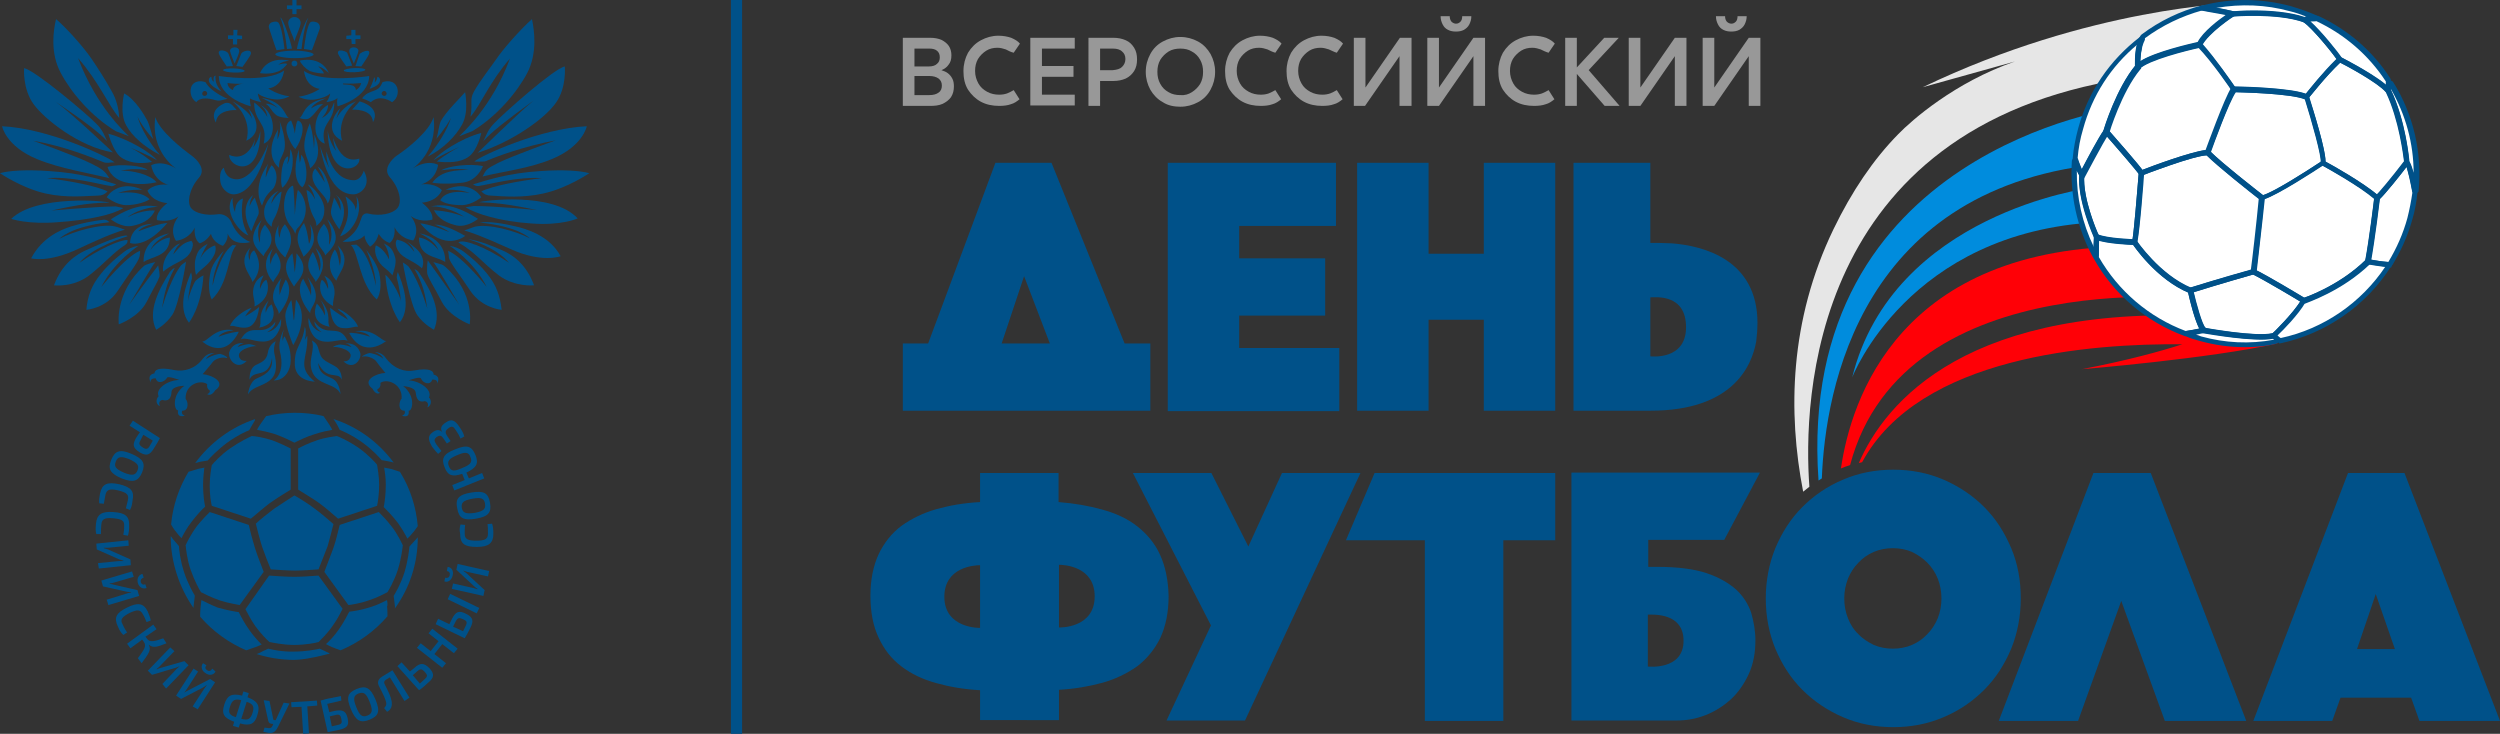<?xml version="1.0" encoding="UTF-8"?> <svg xmlns="http://www.w3.org/2000/svg" xmlns:xlink="http://www.w3.org/1999/xlink" version="1.2" id="Layer_1" x="0px" y="0px" viewBox="0 0 602 176.7" overflow="visible" xml:space="preserve"><rect x="0" y="0" width="602" height="176.7" fill="#333333" stroke="none"/> <g> <g> <g> <g> <path fill="#005189" d="M55.2,37.3c-0.2,3,7.5,6.2,7.5-5.8c0,0-0.3,2.2-1.7,4c0.3-1.1,0.3-1.4,0.4-2.2 C61,35.5,58.7,38.9,55.2,37.3z"></path> <path fill="#005189" d="M69.6,28.4c0,0-2.2,0-3.1-0.7C65,26.4,65.4,26,64,25c0.7-0.1,1.6,0.2,2.9,1c-1.3-1.3-4-2.4-3.8-2.4 C68.6,24.5,68.6,28.2,69.6,28.4z"></path> <path fill="#005189" d="M61.2,24.7c0.3,0.1,2.3,1.8,3.2,3.5c-0.3-1.6-0.7-2-1.6-2.9c3.7,2.1,3.8,8.1,0.7,9.3 C64.6,29.4,61.2,29.7,61.2,24.7z"></path> <path fill="#005189" d="M59.7,26.1c1.2,0.9,4.2,5.6-0.4,7.8c0,0,1.9-4.9-3.3-9.5l0,0c0,0,3.8,2.1,4.7,4.2 C60.2,26.5,59.7,26.1,59.7,26.1z"></path> <path fill="#005189" d="M57,26.5c0,0-4.8-0.3-5,3c0,0-2-2.8,2-4.6c0.7-0.3,1.4-0.1,1.9,0.4L57,26.5z"></path> <path fill="#005189" d="M47.3,24.6c0,0,0.7-1.6,4.5-0.5c0.4,0.1,0.8,0.2,1.3,0.1c0.5-0.1,1.1-0.3,1.7-0.4c0,0-4-1.6-5.3-4 c0,0-2.2-0.9-3.3,0.8C45.6,21.7,45.8,23.7,47.3,24.6z M48.7,22.5c0-0.3,0.3-0.6,0.6-0.6c0.3,0,0.6,0.3,0.6,0.6 c0,0.3-0.3,0.6-0.6,0.6C48.9,23.1,48.7,22.9,48.7,22.5z"></path> <path fill="#005189" d="M53.3,22c-0.7-0.3-2.5-1.3-2.9-2.2c-0.3-0.6,0-1.2,0.5-1.3c0,0.3,0.1,0.9,0.6,1.2 c-0.1-0.5-0.2-1.4,0.4-1.5C51.8,19.6,52.1,20.6,53.3,22z"></path> <path fill="#005189" d="M52.7,18.3c0,5.4,7.7,7.3,7.7,7.3c-0.3-1.2-0.2-1.9-0.2-1.9c1,0.6,2.7,0.9,2.7,0.9 c-0.8-1.1-0.8-2.1-0.8-2.1c0.4,0.4,1.9,1.2,3.9,1.4c2,0.3,3.7-0.7,3.7-0.7c-3-0.4-5.1-1.9-5.1-1.9c3.5-0.5,3.8-4.3,3.8-4.3 C64,20.1,52.7,18.3,52.7,18.3z M54.8,20c1.1,0.1,2.3,0.3,4.4,0.1c0,0-3,0-3.1,1.6C54.7,21.1,54.8,20,54.8,20z"></path> <ellipse transform="matrix(3.906693e-02 -0.999 0.999 3.906693e-02 37.235 72.556)" fill="#005189" cx="56.3" cy="16.9" rx="0.5" ry="2.6"></ellipse> <path fill="#005189" d="M54.6,16c-0.2-0.3-1.8-2.6-1.9-3.1c-0.3-1.2,1.9-0.8,2.3,0l1.1,3L54.6,16z"></path> <path fill="#005189" d="M57.6,12.3c0,0.6-0.8,2.3-1.1,3c-0.3-0.7-1-2.4-1.1-3C55.3,11.2,57.6,11,57.6,12.3z"></path> <path fill="#005189" d="M69.6,14.6c0,0.1-1.4,0-2.6,1c1.5-0.5,2.3-0.3,2.1-0.1c-0.5,0.6-1.2,1.3-1.9,1.6c-2.2,1-4.6,0.5-4.6,0.5 C64.6,13.2,69.6,14.6,69.6,14.6"></path> <path fill="#005189" d="M56.9,15.9l1.2-3c0.4-0.7,2.6-1.2,2.3,0.1c-0.1,0.5-1.8,2.8-2,3.1L56.9,15.9z"></path> <polygon fill="#005189" points="54.9,8.5 56.2,8.5 56.2,7.2 57.2,7.2 57.1,8.5 58.3,8.6 58.3,9.4 57.1,9.4 57.1,10.7 56.1,10.7 56.1,9.4 54.9,9.4 "></polygon> </g> <path fill="#005189" d="M35.3,63.7c0.9-0.3,1.2-0.4,2.1-0.6c-0.3,0.1-6.3,10.3-6.3,10.3c2-2.9,7-9.5,7-9.5 c0.2,1.1,0.4,2.3,0.3,2.7c-0.4,1.2-1.2,2.4-3.1,6.1c-1.9,3.7-6.7,5.4-6.7,5.4s-1-7.6,6-14C34.8,63.9,35.1,63.8,35.3,63.7z"></path> <path fill="#005189" d="M28.7,28.4c-2.5-2.9-4.9-8.7-9.9-14.4C23.3,25.9,30.2,31.9,31,32.8c-0.7-0.3-3.1-1.2-3.1-1.2 c-6-3.6-10.9-9.5-13.3-14.1c-2.5-4.7-1.8-10-1.1-12.9c2.8,2.4,6.8,7,8.5,9.5c1.5,2.2,3.3,5,4.8,7.7C28,23.8,28.6,26.1,28.7,28.4 L28.7,28.4z"></path> <path fill="#005189" d="M30.2,43.9c-3.7-0.9-4.3-3.7-4.3-3.7c3.1-0.9,8.8-0.2,9.6,0.7c-3.4-0.3-4.3-0.2-6.5,0.2 c2.8-0.1,7.2,0.9,8.7,2.8C37.7,43.8,34.4,44.9,30.2,43.9z"></path> <path fill="#005189" d="M36,48c-1,0.7-3.3,1.4-5.7,1.4c-2.4-0.1-4.6-1.9-4.6-1.9c0.5-0.7,1-1.5,2.9-2.3c1.9-0.7,3.9-0.3,5.7,0.5 c0,0-3.5-0.2-5.9,0.8C34.4,45.7,36,48,36,48z"></path> <path fill="#005189" d="M37.3,50.7c-1.1,2.4-3.4,3.3-5.5,3.7c-2.6,0.5-5.1-1.6-5.1-1.6c6.4-4.1,9.7-3.3,11.3-3 c0,0-4.1,0.1-7.3,2.5C34.4,50.4,37.3,50.7,37.3,50.7z"></path> <path fill="#005189" d="M40.3,53.7C40.3,53.7,40.3,53.7,40.3,53.7c-5.5,6.4-9,4.8-9,4.8c0.3-4.3,4.3-4.6,5.5-4.6 c0,0-2.7,0.6-3.5,1.8C38.4,53.7,40.3,53.7,40.3,53.7z"></path> <path fill="#005189" d="M34.6,63.1c0,0-0.7-5.5,6.1-6.9c-2.6,1.5-3.8,2.4-4.5,4.1c1-1.6,3.2-3,4.7-3.1 C40.9,61.9,36.4,61.7,34.6,63.1z"></path> <path fill="#005189" d="M43.4,58.6c0,0-1.1,0.9-1.7,2.7c2.1-2.6,2.8-2.9,4.4-3.3c0.3,0.4,0.5,0.8,0.2,1.7c-1,3.2-3.9,3.1-7,5.7 c0,0-0.7-2.8,2.5-5.8C42.3,59.1,42.8,58.8,43.4,58.6L43.4,58.6z"></path> <path fill="#005189" d="M51.8,59.1c0.7,2-1.5,4.3-2.6,5.2c-1.4,1.1-2,1.9-2,1.9C47,65.6,46.8,64,47,62.7c0.2-1.1,0.7-2.4,1.4-2.9 c0.5-0.5,0.8-0.6,1.6-1.1c0,0-1.1,1.7-1.9,3.8C49.5,59.6,51.8,59.1,51.8,59.1z"></path> <path fill="#005189" d="M27.2,36.7c-8-1.3-16.4-7.9-19.1-11.6c-2.7-3.7-2.3-8.7-2.3-8.7c2.6,0.5,15.1,11,17.5,13.5 c1.5,1.5,1.9,2.9,2.5,4.1c-1.8-2-5.2-4.6-12.4-9.5C17.4,27.4,27.2,36.7,27.2,36.7z"></path> <path fill="#005189" d="M11.3,42.9c5.3,0.6,12.1,1.9,14.6,3.2c0,0,0,0,0,0c-0.7,0.7-1.3,1-2.3,1c-3.3,0.1-7.5,0.6-12.6-0.5 C5.2,45.3,0,41.7,0,41.7c2.1-0.6,6.2-0.9,11.9-0.5c7.7,0.5,12.3,2,16.1,3.2l-0.6,0.3c-0.2,0.1-0.5,0.2-0.7,0.1 C23.4,44.3,17.1,42.4,11.3,42.9z"></path> <path fill="#005189" d="M29.7,50.1c-2.5,1.6-8.4,2.9-15.7,3.4c-7.4,0.6-11.3-0.8-11.3-0.8c6.1-5.9,23-4.3,23.7-3.9c0,0,0,0,0,0 c-3.5,0-6.9,0.3-14,1.9c0,0,10.1-0.9,15.3-1c0.2,0,0.4,0,0.6,0.1L29.7,50.1z"></path> <path fill="#005189" d="M26.4,53.5c-9.4,1-12.1,4-12.1,4c3.4-1.8,10.1-3.7,13.3-3c1,0.2,1.7,0.6,2.5,0.8 c-1.4,0.4-3.8,1.1-11.2,4.6c-7.4,3.5-11.4,2.3-11.4,2.3c2.7-5.1,7.2-6.9,9.7-7.7c2.3-0.7,5.2-1.3,7.8-1.6c0.4,0,0.8,0.1,1.1,0.4 L26.4,53.5z"></path> <path fill="#005189" d="M19.1,63.3c4.7-3.3,9.8-5.6,11.6-5.5c0,0.1,0,0.2,0,0.3c0,0.4-0.3,0.7-0.6,0.9c-2.8,1.8-4.9,4.4-8.6,7.3 c-3.9,3-8.5,2.4-8.5,2.4c1.9-5.2,5.4-7.4,7.6-8.4c10.1-4.6,10.1-3.5,10.1-3.4C30.7,56.9,22.5,59.3,19.1,63.3z"></path> <path fill="#005189" d="M33.6,61.8c-0.3,1.3-2.8,4.5-5.3,8.3c-2.8,4.2-7.5,4.5-7.5,4.5c0.3-3.3,1.2-5.9,3.6-8.8 c1.9-2.3,3.6-3.7,5.4-5.1c1-0.8,2.2-1.3,3.5-1.5c0,0,0,0,0,0c0.1,0-5.8,3.7-8.9,9.9c0,0,5.8-7.3,9.3-8.7 C33.8,60.4,33.7,61.3,33.6,61.8z"></path> <path fill="#005189" d="M43.6,63.9c0.3-0.3,1.1-0.8,1.2-0.9c0,0.2-1.7,10.4-3.3,12.8c-1.6,2.4-3.9,3.6-3.9,3.6 c-2.2-4.4,0.7-9.8,3.3-13.9c0.3-0.4,0.7-0.8,1.2-1c0,0,0,0,0,0c-2,3.6-2.6,6.6-3.1,9.7C41.3,66.5,43.6,63.9,43.6,63.9z"></path> <path fill="#005189" d="M46.2,67.1c-0.7,2.6-1,5.7-1,5.7c0.3-2,1.4-4.3,1.7-4.9c0.1-0.3,1.2-1.2,2.1-1.6 c-0.5,7.7-3.5,11.4-3.5,11.4c-2.9-3.7-0.5-9.7,0.5-12.1C46,65.5,46.3,66.6,46.2,67.1z"></path> <path fill="#005189" d="M56.9,59.1c-2,1.9-1.7,9.1-5.9,13c0,0-1.3-2-0.3-6.6c0.5-2.5,3.1-5,3.2-5.1c0,0-2.7,4.4-2.7,8.4 c0,0,1.6-7.6,4.8-9.8L56.9,59.1z"></path> <path fill="#005189" d="M37.4,28.2c1,3.3,6.3,7.5,8.9,9.4c1.2,0.9,3.4,3.2,1.6,5.2c-2.3,2.6-3,6.1-1.8,7.4 c0.9,1.1,3.5,1.8,6.3,1.4c1.4-0.2,2.7,0.6,3.3,1.9c0.7,1.7,2.1,3.8,4.6,4.8c0,0-4.2,1.2-5.5-2.1c0,0,0.3,1.5-1.1,3 c0,0-2.3-0.6-2.9-2.9c0,0-0.9,1.7-2.7,2.3c0,0-1.5-0.8-1.2-3.8c0,0-1.1,2.7-4.5,3.2c0,0-2-2.5,0.6-5.9c0,0-1.9,1.6-5.2,0.9 c0,0-0.6-1.7,2.5-4.1c0,0-3.5-0.1-4.8-3c0,0,1.5-1.8,5-1.4c0,0-3.3-0.7-4.1-4.7c0,0,2.4-1.5,6.2,0.9 C42.5,40.7,36.2,36.7,37.4,28.2L37.4,28.2z"></path> <path fill="#005189" d="M22,39.4c-3.6-1.8-14-5.5-14-5.5c7.7,1.3,14.8,4.3,16.8,5.1c0.4,0.2,0.8,0.2,1.2,0.2 c0.6-0.1,1.5-0.1,1.6-0.1c-1.9-1.5-16-8.2-27.1-8.7c0,0,0.9,4.8,8.4,7.9c5.5,2.3,13.1,3.5,17.4,4.6C25.3,41.2,24.6,40.7,22,39.4z "></path> <path fill="#005189" d="M38.5,37.3c-3.7-1.9-6.7-4.5-8.1-7.1c-1.7-3-0.5-7.7-0.5-7.7c2.8,1.5,5,5.5,5.5,6.4 c0.5,0.9,1.1,3.2,1.5,4.6c0,0-2.5-2.7-3.8-5.4C34.6,33,38.5,37.3,38.5,37.3z"></path> <path fill="#005189" d="M36.6,39c-3,0.6-6,0.2-7.8-1.4c-1.7-1.6-2.7-5.4-2.7-5.4c5.1,1.4,10.4,4.7,11.7,6.4c-2.3-1.4-6.3-3-6.3-3 C34.6,37.2,36.6,39,36.6,39z"></path> <path fill="#005189" d="M65.8,59.9"></path> <path fill="#005189" d="M64.2,67.5c-0.2-0.3-1,0.4-1.6,2.1c-0.2-1.5,0.9-3.3,0.9-3.3c-2.6,1.2-2.7,3.8-2.5,4.9 c0.4,2.1,0.3,1.5,0.3,2.6C64.9,72.1,64.8,68.9,64.2,67.5z"></path> <path fill="#005189" d="M65.8,68c0.2-1.3,3.4-2.9,0.7-7.2c-0.6,0.7-1.2,1.6-1.3,2.9c-0.6-2.1,0.3-3.1,0.5-4 C65.7,60.2,61.9,63.2,65.8,68z"></path> <path fill="#005189" d="M66.3,11.3l0.3,0.8c0,0,1.3-0.2,1.9-0.3c-0.2-1.7-0.7-5.5-1.5-6.4c-0.4-0.3-0.8-0.2-1.3-0.1 c-0.2,0.1-0.4,0.1-0.5,0.2c-0.4,0.3-0.6,0.8-0.4,1.3L66.3,11.3z"></path> <path fill="#005189" d="M68.8,67.3c-0.8,1.7-1,2.3-1.5,3.8c0.1-0.7-0.4-2.2,0.5-4.2c-4.3,5.4-0.5,7-0.7,8.7 C67.1,75.6,71.4,70.8,68.8,67.3z"></path> <path fill="#005189" d="M58,81.7c1.9-1,7.4,3.4,9.5-3c0.2-0.5,0.2-1.3,0.2-1.9c-0.4,0.6-0.9,2.7-3.4,3.2c1.5-0.9,2-1.8,2-2.5 C63.2,81.6,60.5,77.3,58,81.7z"></path> <path fill="#005189" d="M65.4,73.3c0,0-1,0.5-1.4,2c-0.3-1,0.7-3,0.7-3c-3.1,3.8-1.4,5.3-2.3,6.6C67.7,77.9,65.4,73.3,65.4,73.3z "></path> <path fill="#005189" d="M68.6,54c-0.7,0.8-1,1.3-1.3,3.3c0,0-0.5-1.5-0.2-3.1c-0.9,1.5-1,3.6-0.8,4.3c0.4,1.9,2.4,3.5,2.4,3.5 C69.4,60.1,71.5,57.7,68.6,54z"></path> <polygon fill="#005189" points="70.4,3.4 71.4,3.4 71.4,2.2 72.6,2.2 72.6,1.3 71.4,1.3 71.4,0 70.4,0 70.4,1.3 69.1,1.3 69.1,2.2 70.4,2.2 "></polygon> <path fill="#005189" d="M69.1,11.8l1.2-0.1C70,10,68.2,4.4,67.5,4.2C67.5,4.2,68.5,6.3,69.1,11.8z"></path> <path fill="#005189" d="M61.1,58.4c0.5,1.5,1.5,2.3,2.4,3.3c0.1-0.9,1.3-1.7,1.7-3c0.7-2.2-0.8-3.8-1.4-4.6 c-1.2,1.4-1.2,2.5-1.2,4.4c-0.9-2.3-0.3-4.3,0.4-5.5C63,52.9,60.3,55.9,61.1,58.4z"></path> <path fill="#005189" d="M70.8,77c-0.1,1-0.5-5.1-0.7-4.7c-0.7,1.1-1.4,2.7-1.4,3.8c0.1,2.9,1.9,7,1.9,7s4.2-6.5,0.7-10.9 C71.2,71.9,70.8,78.1,70.8,77z"></path> <path fill="#005189" d="M67.4,84.6c1.4,5.5-1.5,7-1.5,7c2.7,0.1,4.1-2.6,4.1-4.7c0.1-3.1-1-4.8-1.4-5.8c0-0.1-0.3-0.2-0.5,1 c-0.2-0.8-0.1-1.8,0.3-2.8C67.6,80.6,67,83,67.4,84.6z"></path> <path fill="#005189" d="M66.4,82.2c-0.7,0.2-1.7,1.3-1.9,2.7c-0.3,2-1.7,2.4-2.9,3c-1.7,0.9-1.5,3.5-1.5,3.5c1-2.6,4.6,0,5.4-5.2 c0.4,3.3-2.1,4.2-3.8,5C60,92,59.7,95,59.7,95c1.6-3.2,8.4-1.3,6.4-9.7C65.7,83.7,66.4,82.2,66.4,82.2z"></path> <path fill="#005189" d="M59.4,86.9c0,0-1,0.1-1.5-0.4c-1.8-2.2,3.3-3.4,3.9-3.1c0,0-0.5-0.3-1.5-0.5c-0.2-0.1-1.5,0-3.1,0.7 c0.4-0.6,0.8-0.8,1.5-1c-1.4-0.1-2.9,0.4-3.5,2.2C54.8,86.5,57.1,89.4,59.4,86.9z"></path> <path fill="#005189" d="M71,51.8c0-0.1-0.2-7.2-0.5-7.1c-2.1,0.7-3.3,6.7-0.3,10c0.5,0.5,0.9,1.6,0.9,1.6 c0.1-0.4,0.2-1.1,0.6-1.4c3.3-3.4,1.7-7.6,0.1-9.1C71.5,45.4,71,51.6,71,51.8z"></path> <path fill="#005189" d="M71,65.6c-0.1-0.3-0.3-3.1-0.6-4.6c-3.1,3.2-0.7,6.2,0.4,8c1-1.8,4.2-3.9,0.6-8 C71.4,62.1,71.2,63.7,71,65.6z"></path> <path fill="#005189" d="M53,85.2c-0.2,0-2,0.3-3.4,1.3c0.4-1.1,2.2-1.5,2-1.5c-0.9,0-1.9,0.3-2.7,1.3c-1.8,2.5-4.6,3.3-7,2.8 c-3.7-0.8-4.7,0-4.7,0.8c-2,0.4-0.9,2.2-0.9,2.2c-0.3-1.1,1.2-1,1.2-1c0.4,1.5,2.1,0.9,2.7-0.1c0.1-0.6,3,0.5,3,0.5 c-2.8,0-5.9,2.2-5,3.9c-0.7,0.7-0.7,2,0.3,2.4c-0.6-1.3,0.6-1.5,0.6-1.5c2.2,0.7,2.2-1.8,2.2-2c0.2-1.4,3.1-1.4,3.1-1.4 c-3.2,2.3-2.4,6.1-1.5,5.9c-0.4,2,1.6,1.3,1.6,1.3c-1.1-0.4-0.6-1.2-0.6-1.2c1.8,0,1.3-2.5,0.8-2.8c-0.2-3.5,3.5-4.8,5.2-3.6 c-0.2,1.2,0.6,1.5,0.6,1.5c0.2,0.6-0.6,0.9-0.6,0.9c1,0.7,1.9-0.9,1.9-0.9c2.8-1.9-0.7-3.7-3-3.9c0.9-1.1,2-2.3,2.4-2.9 c0.7-0.9,2.4-1.3,3.3-1C55.1,86.3,54.4,85.6,53,85.2z"></path> <path fill="#005189" d="M65.3,49.1c0.4-2.3,2-3.2,1.7-3.1c-1.4,0.6-3.4,2.8-3.4,5.1c0,1.6,0.7,2.6,1.8,3.5 c0.1-2.3,1.5-1.6,2.4-8.4C67.8,46,66.5,46.8,65.3,49.1z"></path> <path fill="#005189" d="M65.6,45.6c1.1-1.1,1.6-4.2-0.2-5.8c-0.6,0.7-1.4,2.9-1.4,2.9s-0.1-1.5,0.6-3.3c-4.2,6-1.5,10.1-1.5,10.1 C63.7,47.8,64,47.1,65.6,45.6z"></path> <path fill="#005189" d="M67.3,29.1c0,0,0.7,2.1-0.5,4.5c0.1-2.4,0.2-2.5,0.2-2.5c-3.8,6.5,0.2,9.3,0.2,9.3c-0.1-2,0.5-2,1.2-4.1 C69.2,33.7,67.3,29.1,67.3,29.1z"></path> <path fill="#005189" d="M62.2,51.7c0.5-1.1-0.8-3.5-0.8-4.1c0,0-0.7,0.5-1.3,2.1c0-1,0.3-1.7,0.8-2.7c0,0-3.7,2.6-0.4,8.7 C60.6,55.7,60.7,54.8,62.2,51.7z"></path> <path fill="#005189" d="M57.5,79.9c-0.2-0.1-2.7,0.3-4.9,1.2c1-1.5,3.8-1.5,3.6-1.6c-4.4-0.8-6.4,3-7.5,2.7 C48.7,82.3,54,87,57.5,79.9z"></path> <path fill="#005189" d="M61.2,60.3c-1.2,0.5-1,2.5-1.1,2.4c-0.8-2.2,0.4-3.3,0.4-3.3c-3.7,3.7-0.1,6.7,0.3,8.5 C63.4,64.8,62.2,61.8,61.2,60.3z"></path> <path fill="#005189" d="M59.1,78.9c3-0.1,3.3-5,3.3-5s-0.7,0.8-3.4,2.3c0.8-1.3,1-1.2,1.6-2.1c-1.6,0.5-4.6,2.5-5.2,4.4 C56.5,78.3,57.3,79,59.1,78.9z"></path> <path fill="#005189" d="M70.9,4.1C70.9,4.1,70.9,4.1,70.9,4.1C70.9,4.1,70.9,4.1,70.9,4.1c-0.9,0-1.5,0.7-1.5,1.4 c0,1.1,1.3,3.4,1.5,4.5c0.2-1.1,1.5-3.5,1.5-4.5C72.4,4.7,71.7,4.1,70.9,4.1z"></path> <path fill="#005189" d="M72.6,11.8l-0.5,0l-0.6,0c0.2-1.7,2.1-7.3,2.8-7.5C74.2,4.2,73.2,6.3,72.6,11.8z"></path> <path fill="#005189" d="M75.4,11.3l-0.3,0.8c0,0-1.3-0.2-1.9-0.3c0.2-1.7,0.7-5.5,1.5-6.4c0.4-0.3,0.8-0.2,1.3-0.1 c0.2,0.1,0.4,0.1,0.5,0.2C77,5.9,77.1,6.5,77,6.9L75.4,11.3z"></path> <path fill="#005189" d="M64.6,34.6c0,0-2.4,11.8-8.2,12.2c-1.4,0.1-2.8-1.2-3.2-2.5c-0.4-1.3-0.3-3.3,0.7-3.9c0,0,0.3,2.1,2,2.6 C60.9,44.6,64.6,34.6,64.6,34.6z"></path> <path fill="#005189" d="M70.1,29c0.2,0.6,0.7,1.6,0.9,3.2c0.2-1.9,0.4-2.8,0.7-3.2c2.2,0.7,0.9,4.9-0.6,6.9 C70,34.8,67.5,30.1,70.1,29z"></path> <path fill="#005189" d="M58.5,47.8c-0.8,4.7,0.4,7.3,1.3,8.9c-2.5-1-6-6-3.8-9.1c0,0-0.1,2,0.6,3.5 C56.6,48.2,58.5,47.8,58.5,47.8z"></path> <g> <g> <path fill="#005189" d="M86.5,38.2c0.6,2.6-7.3,5.7-7.6-6.8c0,0,0.4,3,2.1,5c-0.6-1.4-0.7-2.4-0.8-3.2 C81.1,35.5,82.6,39.4,86.5,38.2z"></path> <path fill="#005189" d="M78.5,23.7c0.2,0-2.8,0.8-3.6,2.4c1.3-0.8,2.2-1.1,2.9-1c-1.4,1-1.6,2-3.2,3.3c-0.9,0.7-2.5,0-2.5,0 C73.1,28.2,72.9,24.5,78.5,23.7z"></path> <path fill="#005189" d="M78.2,34.6c-3.2-1.1-3-7.2,0.7-9.3c0.2-0.1,0.2,1.4-1.4,3.1c2.4-1.1,2.7-3.6,3-3.7 C80.5,29.7,76.9,29.5,78.2,34.6z"></path> <path fill="#005189" d="M81,28.6c1-2.1,3-3.4,3-3.4l1.7-0.8c-5.2,4.6-3.3,9.5-3.3,9.5c-4.6-2.2-1.6-7-0.4-7.8 C82,26.1,81.6,26.5,81,28.6z"></path> <path fill="#005189" d="M86.6,24.4c5.5,1.7,3.2,5,3.2,5c-0.1-3.3-5-3-5-3L86.6,24.4z"></path> <path fill="#005189" d="M95.4,20.6c-1.1-1.7-3.3-0.8-3.3-0.8c-0.8,2-1.7,1.8-3.2,2.5c-1.2,0.5-1.7,1.4-1.7,1.4 c1,0.3,2.1,0.9,2.1,0.9c2.3-2.1,5.1,0,5.1,0C95.9,23.7,96.1,21.7,95.4,20.6z M92.5,23.1c-0.3,0-0.6-0.3-0.6-0.6 c0-0.3,0.3-0.6,0.6-0.6c0.3,0,0.6,0.3,0.6,0.6C93.1,22.9,92.8,23.1,92.5,23.1z"></path> <path fill="#005189" d="M90.1,18.6c0.1,0,0.3,0.4,0.1,1.3c0.7-0.6,0.6-1.4,0.7-1.4c0.5,0.1,0.8,0.7,0.5,1.3 c-0.4,0.9-1.7,1.3-2.4,1.6C89.8,19.9,90.1,18.6,90.1,18.6z"></path> <path fill="#005189" d="M73.2,17.1c0,0,0.3,3.8,3.8,4.3c0,0-2.1,1.5-5.1,1.9c0,0,1.6,0.9,3.7,0.7c2.1-0.3,3.5-1,3.9-1.5 c0,0,0,0.8-0.9,2.1c0,0,1.8-0.2,2.7-1c0,0-0.3,0.8,0,2c0,0,7.5-2,7.6-7.3C89,18.3,77.7,20.1,73.2,17.1z M85.7,21.7 c-0.1-1.6-2.2-1.2-3.1-1.4c0-0.1,0-0.2,0-0.2c2.1,0.1,3.3,0,4.4-0.1C86.9,20,86.9,21,85.7,21.7z"></path> <ellipse transform="matrix(0.999 -3.906693e-02 3.906693e-02 0.999 -0.596 3.348)" fill="#005189" cx="85.4" cy="16.9" rx="2.6" ry="0.5"></ellipse> <polygon fill="#005189" points="83.4,8.6 84.6,8.5 84.6,7.2 85.6,7.2 85.6,8.5 86.8,8.5 86.8,9.4 85.6,9.4 85.6,10.6 84.7,10.6 84.6,9.4 83.4,9.4 "></polygon> <path fill="#005189" d="M85.6,15.9l1-2.9c0.5-0.5,2.6-1.4,2.3-0.1c-0.1,0.5-1.7,2.8-1.9,3.1L85.6,15.9z"></path> <path fill="#005189" d="M86.3,12.3c-0.1,0.6-0.8,2.3-1.1,3c-0.2-0.6-1.1-2.4-1.1-3C84.1,11,86.4,11.2,86.3,12.3z"></path> <path fill="#005189" d="M72.2,14.6c0,0,5-1.4,7,3c0,0-1.7-1.6-2.6-1.6c0.4,0.3,1.2,1,1.4,1.7c-0.9,0-2.3-0.2-3.4-0.6 C73.5,16.5,72.4,15.3,72.2,14.6"></path> <path fill="#005189" d="M83.4,16c-0.2-0.3-1.9-2.6-2-3.1c-0.3-1.2,1.7-0.7,2.2-0.2l1.2,3.1L83.4,16z"></path> </g> </g> <path fill="#005189" d="M107.4,64.4c7.1,6.5,5.7,13.7,5.7,13.7s-4.8-1.8-6.7-5.4c-1.9-3.7-3.1-5.4-3.5-6.7 c-0.1-0.5-0.1-2.2,0.1-3.3c0,0,5.6,7.8,7.6,10.7c0,0-5.9-10.2-6.3-10.3c0.9,0.3,1.2,0.3,2.1,0.6 C106.7,63.8,107.3,64.3,107.4,64.4z"></path> <path fill="#005189" d="M113.3,28.1c0.6-3.6-0.3-3.9,0.8-6c1.5-2.7,4-5.8,5.5-8c1.7-2.5,5.8-7.1,8.5-9.5 c0.6,2.9,1.3,8.2-1.1,12.9c-2.4,4.6-7.3,10.5-13.3,14.1c0,0-2.4,0.9-3.1,1.2c0.8-0.9,7.8-6.9,12.2-18.7 C117.9,19.7,115.8,25.2,113.3,28.1L113.3,28.1z"></path> <path fill="#005189" d="M104.1,44c2.1-3,5.9-3,8.8-3.1c-2.3-0.3-3.2-0.3-6.7,0.1c1.8-1,6.8-1.7,10.1-1c0,0-1.3,3.6-5,4 C106.7,44.5,104.1,44,104.1,44z"></path> <path fill="#005189" d="M113.2,46.5c-2.4-1-5.9-0.8-5.9-0.8c1.8-0.8,3.8-1.2,5.7-0.5c1.9,0.8,2.4,1.6,2.9,2.3 c0,0-2.1,1.8-4.6,1.9c-2.4,0-4.4-0.4-5.3-1.2C106.1,48.3,106.9,45.3,113.2,46.5z"></path> <path fill="#005189" d="M111.8,52.2c-4.6-2.8-8-2.5-8-2.5c1.6-0.3,4.9-1.1,11.3,3c0,0-2.5,2.1-5.1,1.6c-2.1-0.5-4.4-1.4-5.5-3.7 C104.4,50.7,107.7,50.6,111.8,52.2z"></path> <path fill="#005189" d="M108.2,55.9c-1.6-1.2-3.5-1.8-3.5-1.8c1.2,0,3.1,0.3,7.3,2.7c0,0-4.8,4.2-10.8-3c0,0,0,0,0,0 C101.2,53.8,103.1,53.8,108.2,55.9z"></path> <path fill="#005189" d="M100.9,57.2c1.5,0.1,3.6,1.5,4.7,3.1c-0.7-1.8-1.9-2.7-4.5-4.1c6.7,1.3,6.1,6.9,6.1,6.9 C105.3,61.7,100.8,62,100.9,57.2z"></path> <path fill="#005189" d="M98.1,58.3c0.5,0.2,0.9,0.6,1.3,0.9c3.7,2.7,2.2,5.4,2.2,5.4c-2.7-2.4-5.3-2.3-6.2-5.3 c-0.2-0.8-0.1-1.2,0.2-1.6c1.5,0.4,2.4,0.6,4.2,3C99.3,59,98,58.3,98.1,58.3L98.1,58.3z"></path> <path fill="#005189" d="M93.7,62.5c0-2.4-1.3-3.9-1.3-3.9c0.8,0.5,2.1,0.7,2.8,3.6c0.3,1.3-0.5,3.4-0.7,4.1c0,0-0.6-0.8-2-1.9 c-1.2-0.9-2.7-3.2-2-5.3C90.5,59.1,92.3,59.6,93.7,62.5z"></path> <path fill="#005189" d="M128.5,24.2c-7,5.1-10.4,7.8-12.1,9.8c0.6-1.2,1-2.6,2.4-4.1c2.3-2.5,14.6-13.4,17.2-13.9 c0,0,0.5,5-2.1,8.7c-2.6,3.8-10.6,9.5-18.9,12.1C115.1,36.8,124.7,27.3,128.5,24.2z"></path> <path fill="#005189" d="M115.2,44.8c-0.3,0-0.5,0-0.7-0.1l-0.6-0.3c3.7-1.1,8.4-2.7,16.1-3.2c5.6-0.4,9.7-0.1,11.9,0.5 c0,0-5.2,3.6-11.1,4.9c-5,1.1-9.3,0.7-12.6,0.5c-0.9,0-1.6-0.3-2.3-1c0,0,0,0,0,0c2.5-1.3,9.3-2.6,14.6-3.2 C124.6,42.5,118.4,44.3,115.2,44.8z"></path> <path fill="#005189" d="M113.5,49.7c0.2,0,0.4-0.1,0.6-0.1c5.1,0,15.3,1,15.3,1c-7.1-1.5-10.6-1.8-14-1.9c0,0,0,0,0,0 c0.8-0.4,17.8-2.6,23.7,3.9c0,0-3.9,1.8-11.3,1.2c-7.4-0.5-13.2-2.3-15.7-3.9L113.5,49.7z"></path> <path fill="#005189" d="M124.1,54.5c2.6,0.6,8.2,2.2,10.9,7.2c0,0-4.5,1.7-12-1.7c-7.5-3.4-9.8-4.1-11.2-4.5 c0.8-0.3,1.6-0.6,2.5-0.9c3.2-0.8,9.9,1,13.3,2.8c0,0-2.7-2.9-12.1-3.8C115.6,53.7,117.3,52.9,124.1,54.5z"></path> <path fill="#005189" d="M112.7,57.6c0.3,0.1,2.2,0,8.3,2.7c2.3,1,5.7,3.2,7.6,8.4c0,0-4.6,0.5-8.5-2.4c-3.9-3-5.7-5.6-9.7-7.9 c0.9-1,6.5,1,12.2,4.9C119.2,59.3,112.7,57.6,112.7,57.6z"></path> <path fill="#005189" d="M107.9,60.4c3.5,1.4,9.3,8.7,9.3,8.7c-3.1-6.2-8.9-9.9-8.9-9.9c0,0,0,0,0,0c1.3,0.2,2.5,0.7,3.5,1.5 c1.8,1.4,3.5,2.8,5.4,5.1c2.4,2.9,3.2,5.5,3.6,8.8c0,0-4.6-0.3-7.5-4.5c-2.5-3.8-4.9-6.8-5.2-8C108.1,61.5,107.9,60.4,107.9,60.4 z"></path> <path fill="#005189" d="M102.9,74.3c-0.5-3.2-1-6-3.1-9.5c0,0,0,0,0,0c0.5,0.2,0.9,0.5,1.2,1c2.7,4,5.5,9.2,3.5,13.6 c0,0-2.4-1.2-4-3.5c-1.7-2.4-3.5-12.5-3.5-12.7c0.1,0.1,1,0.6,1.3,0.9C98.2,64,100.5,66.5,102.9,74.3z"></path> <path fill="#005189" d="M95.8,65.5c1,2.5,3.4,8.4,0.5,12.1c0,0-3-3.8-3.5-11.4c0.9,0.4,3.5,4.5,3.8,6.6c0,0-0.3-3.1-1-5.7 C95.4,66.6,95.8,65.5,95.8,65.5z"></path> <path fill="#005189" d="M85.8,58.9c3.3,2.2,4.7,9.9,4.7,9.9c0-3.9-2.3-8.6-2.3-8.6c0.1,0.1,2.5,3,3.1,5.5c1,4.6-0.6,6.4-0.6,6.4 c-4.2-3.9-4.3-11.2-6.2-13.1L85.8,58.9z"></path> <path fill="#005189" d="M104.4,28.2c1.1,8.5-5.1,12.4-5.1,12.4c3.8-2.4,6.2-0.9,6.2-0.9c-0.7,4-4.1,4.7-4.1,4.7 c3.6-0.4,5,1.4,5,1.4c-1.3,2.9-4.8,3-4.8,3c3.1,2.4,2.5,4.1,2.5,4.1c-3.3,0.8-5.2-0.9-5.2-0.9c2.6,3.4,0.6,5.9,0.6,5.9 c-3.4-0.5-4.5-3.2-4.5-3.2c0.3,3-1.2,3.8-1.2,3.8c-1.8-0.6-2.6-2.2-2.6-2.2c-0.6,2.3-2.1,3.1-2.1,3.1c-1.4-1.5-1.3-2.7-1.3-2.7 c-1.9,1.9-5.3,1.5-5.3,1.5c3.4-2,3.9-3.9,4.6-5.9c0.2-0.6,0.8-1,1.4-0.9c3.1,0.8,6.2,0,7.2-1.3c1.2-1.4,0.5-4.8-1.8-7.4 c-1.8-2,0.4-4.3,1.6-5.2C98.1,35.8,103.4,31.6,104.4,28.2L104.4,28.2z"></path> <path fill="#005189" d="M116.2,42.5c4.3-1.1,11.2-1.9,16.7-4.2c7.5-3.1,8.4-7.9,8.4-7.9c-11.1,0.5-25.3,7-27.1,8.5 c0.1,0,2.4,0.1,2.8-0.1c2-0.9,9.1-3.6,16.8-5c0,0-10.4,3.7-14,5.5C117.1,40.7,117.1,40.8,116.2,42.5z"></path> <path fill="#005189" d="M108.6,28.4c-1.4,2.6-3.5,5-3.5,5c0.4-1.3,0.6-3.2,1-4.1c1.1-2.3,5.1-6.1,5.9-7.1c0,0,1,4.9-0.8,7.9 c-1.4,2.6-4.5,5.8-8.2,7.6C103.1,37.6,107,33.3,108.6,28.4z"></path> <path fill="#005189" d="M110.6,35.4c0,0-4,1.7-6.2,3.2c1.3-1.7,6.4-5.2,11.5-6.6c0,0-0.9,4.2-3,5.7c-2,1.5-5,1.5-7.7,1.2 C105.2,38.8,107.5,37,110.6,35.4z"></path> <path fill="#005189" d="M76,59.9"></path> <path fill="#005189" d="M87.2,85.9C86.9,86,87.7,85.3,89,85c0.2,0,2,0.3,3.3,1.4c-0.4-1.2-2.1-1.6-2-1.6c0.9,0,1.9,0.4,2.6,1.4 c1.8,2.5,4.5,3.5,6.9,3c3.7-0.7,4.7,0.2,4.6,1c2,0.5,0.8,2.2,0.8,2.2c0.4-1.1-1.1-1-1.1-1c-0.5,1.5-2.2,0.9-2.7-0.2 c-0.1-0.7-3,0.4-3,0.4c2.8,0.1,5.8,2.4,4.9,4.1c0.7,0.7,0.6,2-0.4,2.4c0.6-1.3-0.6-1.5-0.6-1.5c-2.2,0.6-2.1-1.9-2.2-2.1 c-0.2-1.4-3-1.5-3-1.5c3.1,2.4,2.2,6.1,1.3,5.9c0.3,2-1.6,1.2-1.6,1.2c1.1-0.4,0.6-1.2,0.6-1.2c-1.8,0-1.2-2.5-0.7-2.9 c0.3-3.4-3.4-5-5.1-3.8c0.2,1.2-0.7,1.5-0.7,1.5c-0.2,0.6,0.6,0.9,0.6,0.9c-1,0.7-1.8-1-1.8-1c-2.7-2,0.9-3.7,3.1-3.8 c-0.9-1.1-1.9-2.3-2.3-2.9C89.8,86.1,88.1,85.6,87.2,85.9z M75.1,82c1.7,0.9,1.4,2,2.1,3.6c0.6,1.4,2.5,1.9,3.8,2.8 c1.4,1,1.3,3,1.3,3c-0.9-2.1-3.6,0.4-5.7-4c0.3,2.8,2,3,3.5,3.8c1.7,0.9,1.9,3.7,1.9,3.7c-1.1-2.8-5.9-1.9-7-5.9 C74.3,86.4,75.9,84.2,75.1,82z M81.6,83c0.2-0.1,1.5,0,3.1,0.6c-0.5-0.5-0.8-0.8-1.5-0.9c1.4-0.1,2.8,0.3,3.5,2.1 c0.6,1.6-1.6,4.6-4,2.2c0,0,1,0.1,1.4-0.5c1.7-2.2-3.3-3.2-3.9-2.9C80.2,83.5,80.6,83.2,81.6,83z M89.1,81.1 c-1-1.4-3.8-1.3-3.6-1.3c4.5-0.9,6.4,2.5,7.5,2.3c0,0-5.4,4.6-8.9-1.9C84.4,80,86.9,80.3,89.1,81.1z M79.5,74.1 c0,0,1.7,1.4,4.3,2.9c-1-1.9-2-1.8-2.5-2.7c1.5,0.5,4.4,2.6,4.9,4.4c-1-0.2-1.8,0.5-3.6,0.3C79.6,78.9,79.5,74.1,79.5,74.1z M74.4,78.5c-0.1-0.5-0.2-1.3-0.1-1.9c0.4,0.6,0.7,2.7,3.2,3.4c-1.4-0.9-1.8-1.9-1.8-2.6c2.9,4.3,5.9,0.1,8,4.7 C81.9,80.9,76.1,85,74.4,78.5z M78.2,76c0.3-1.8-1.1-3.9-1.1-3.9c3.1,3.8,1.4,5.3,2.3,6.6c-5.3-1-3.1-5.6-3.1-5.6 S77.8,74.6,78.2,76z M71,87.9c-0.2-4.5,1.8-4.7,2.4-9.2c0.2,0.4,0.4,1.3,0,3.1c-0.1,0.4,0.6-1.2,0.6-0.9c0.2,5.5-2.7,7.3,1.8,11 C72.7,91.7,71.1,90.1,71,87.9z M78.1,66.4c2.5,1.2,2.6,3.7,2.4,4.8c-0.4,2-0.3,1.5-0.3,2.5c-3.5-1.8-3.4-4.9-2.8-6.2 c0.2-0.3,0.9,0.4,1.6,2.1C79.2,68.1,78.1,66.4,78.1,66.4 M74,66.7c4.3,5.4,0.5,7,0.7,8.7c0,0-4.2-4.7-1.7-8.3 c0.8,1.7,1.5,2.6,1.9,4.1C74.9,70.5,75.2,68.9,74,66.7z M81.3,59.1c3.7,3.7,0.1,6.7-0.3,8.5c-2.6-2.9-1.4-6-0.4-7.5 c0.9,0.8,1.2,4,1.2,3.9C82.6,61.7,81.3,59.1,81.3,59.1 M76,59.7c0.2,0.4,3.9,3.3,0,8.2c-0.2-1.3-3.4-2.9-0.7-7.2 c0.6,0.7,1.5,3.2,1.6,4.6C77.8,63,76.3,60.6,76,59.7 M80.7,58.2c-0.5,1.5-1.5,2.3-2.4,3.3c-0.1-0.9-1.3-1.7-1.7-3 c-0.7-2.2,0.8-3.8,1.4-4.6c1.2,1.4,1.4,2.9,1.2,5.1c1.3-2.3,0.3-4.9-0.4-6.2C78.8,52.7,81.5,55.7,80.7,58.2z M76.2,54.4 c-0.1-2.5-1.4-1.3-2.4-8.6c0.9,0.1,1.6,1.4,2.1,2.3c-0.5-2.3-1.3-2.9-1.8-3.7c1.4,0.6,4.1,3.7,4,6.2 C78.1,52.4,77.3,53.5,76.2,54.4z M74.7,54c0.9,1.5,1,3.6,0.8,4.3c-0.4,1.9-2.4,3.5-2.4,3.5c-0.7-2-2.9-4.4,0.1-8.1 c0.6,1.3,0.9,2.7,1.2,5C74.4,58.8,75.4,57.1,74.7,54z M76.5,40.1c1.3,0.8,2.1,2.6,2.6,4.2c1.1,3.2-0.2,4.7-0.2,4.7 c-0.3-1.5-1.8-2.6-2.8-4.1c-0.8-1.2-1.4-3-0.2-4.3c0.6,0.6,2.3,3.3,2.3,3.3S78,42.4,76.5,40.1z M75.7,32.4c2.5,5.9-1,8.1-1,8.1 c-0.4-1.8-0.8-2.1-1.3-4.2c-0.6-2.6,1.2-6.6,1.2-6.6s0.8,2.2,1,6C75.8,34.1,75.7,33.6,75.7,32.4z"></path> <path fill="#005189" d="M78.6,36.5c1.9,6.6,5.3,6.9,6.7,6.9c1.7-0.1,2.3-2.3,2.3-2.3c2,3.6-0.8,5.7-2.5,5.7c-6.5,0-8-11.6-8-11.6 s0.7,2.5,2.2,5.3C78.4,38,78.6,36.5,78.6,36.5z"></path> <path fill="#005189" d="M83.2,47.3c1.5,4.8-0.1,7.1-1.3,9.6c3.1-0.9,5.9-6.2,3.9-9.7c0,0,0.5,1.9-0.2,3.4 C85.7,48.8,83.2,47.3,83.2,47.3z"></path> <path fill="#005189" d="M81.7,55.2c0,0-1.9-2.6-2-3.9c-0.1-1.3,0.8-3.2,0.7-3.8c0,0,1.1,1.7,1.6,3.2c0.2-1.8-0.5-3.3-1.2-3.8 C80.8,46.9,84.7,49.1,81.7,55.2z"></path> <g> <path fill="#005189" d="M72.2,39.2c0.3-0.9,0.3-1.2,0.3-1.9c1.1,0.7,2.1,6,0.3,7.8c-2.5-1.7-1.6-7.1-0.8-9.1 C71.9,37.5,72,37.1,72.2,39.2z"></path> </g> <g> <path fill="#005189" d="M69.1,39.6c0.8-1.2,0.7-2.2,0.8-3.7c1.3,2.2,0.4,7.4-1.9,9.3c0,0-0.6-0.8-0.1-4.6 C68.4,37.7,70.1,36.3,69.1,39.6z"></path> </g> <path fill="#005189" d="M75.5,13.1c0,0.5-2,0.9-4.6,0.9c-2.5,0-4.6-0.5-4.6-0.9c0-0.5,2-0.9,4.6-0.9 C73.5,12.2,75.5,12.7,75.5,13.1z"></path> <circle fill="#005189" cx="70.9" cy="15.3" r="0.7"></circle> <g> <path fill="#005189" d="M81.8,126.4c-0.3,1.3-1,4.1-1.5,5.5c-0.5,1.4-1.7,4.5-2.2,5.8l5.8,8c0.8-0.1,2.8-0.4,4.8-1.1 c2.2-0.7,4-1.7,4.6-2c0.3-0.5,1.6-2.6,2.5-5.4c0.9-2.9,1.1-5.2,1.2-5.9c-0.3-0.6-1.2-2.6-2.6-4.4c-1.2-1.6-2.6-3-3.2-3.6 L81.8,126.4z"></path> <path fill="#005189" d="M64.6,156.2c-0.5,0.2-1.5,0.7-2.3,1.1c-0.2,0.1-0.3,0.1-0.5,0.2c2.9,0.9,5.9,1.4,9,1.4 c1.4,0,4-0.3,8.6-1.5c0,0-0.1,0-0.1-0.1c-0.9-0.4-1.8-0.9-2.3-1.1c-0.9,0.2-3.3,0.7-6.2,0.7C68,157,65.4,156.4,64.6,156.2z"></path> <path fill="#005189" d="M41.1,129.1c0,6.1,2,12.3,5.5,17.3c0-0.1,0-0.2,0-0.3c0.1-1,0.3-2.2,0.3-2.7c-0.4-0.7-1.7-2.9-2.6-5.7 c-0.9-2.8-1.2-5.4-1.2-6.2c-0.3-0.4-1.3-1.4-1.9-2.3C41.2,129.2,41.1,129.2,41.1,129.1C41.1,129.1,41.1,129.1,41.1,129.1z"></path> <path fill="#005189" d="M100.5,129.5c-0.6,0.7-1.5,1.6-1.9,2.1c-0.1,0.8-0.3,3.2-1.2,6.2c-0.9,2.9-2.2,5-2.6,5.7 c0.1,0.6,0.2,1.8,0.3,2.5c0,0.2,0,0.4,0,0.5c3.6-5,5.5-10.9,5.5-17.1C100.6,129.4,100.5,129.4,100.5,129.5z"></path> <path fill="#005189" d="M80.5,101.2c0.5,0.7,1.1,1.8,1.3,2.3c0.7,0.3,2.9,1.2,5.4,3c2.5,1.8,4.2,3.7,4.7,4.3 c0.5,0.1,1.8,0.3,2.6,0.5c0.1,0,0.2,0.1,0.3,0.1c-3.7-5-8.7-8.6-14.5-10.5C80.4,101,80.4,101.1,80.5,101.2z"></path> <path fill="#005189" d="M61.5,100.9c-5.8,1.9-10.9,5.7-14.5,10.6c0.1,0,0.2-0.1,0.4-0.1c1-0.3,2-0.4,2.6-0.5 c0.6-0.7,2.4-2.6,4.7-4.3c2.5-1.8,4.5-2.7,5.3-3c0.3-0.5,0.9-1.6,1.4-2.4C61.4,101,61.4,100.9,61.5,100.9z"></path> <path fill="#005189" d="M49.2,112.6c-0.6,0.1-1.1,0.2-1.5,0.3c-1,0.3-1.8,0.6-2.3,0.7c-2.3,3.8-3.8,8.2-4.2,12.7 c0.2,0.4,0.7,1.2,1.3,1.9c0.3,0.4,0.7,0.9,1.2,1.4c0.5-1,1.3-2.5,2.4-3.9c1.2-1.6,2.6-3.1,3.3-3.7c-0.2-0.9-0.5-2.9-0.5-5.2 C48.9,115.2,49.1,113.6,49.2,112.6z"></path> <path fill="#005189" d="M48.5,144.5c-0.1,0.5-0.1,1.1-0.2,1.7c-0.1,0.8-0.1,1.8-0.1,2.3c3,3.5,6.9,6.3,11.1,8.1 c0.5-0.2,1.4-0.5,2.3-0.8c0.5-0.2,1-0.4,1.4-0.6c-0.8-0.8-2-2.1-2.9-3.4c-1.3-1.8-2.2-3.6-2.6-4.4c-0.9-0.1-3-0.5-5.1-1.1 C50.9,145.7,49.5,145,48.5,144.5z"></path> <path fill="#005189" d="M93.2,144.5c-1,0.5-2.4,1.2-4,1.7c-2.2,0.7-4.2,1-5.1,1.1c-0.4,0.8-1.4,2.7-2.6,4.4 c-1,1.4-2.1,2.6-3,3.4c0.5,0.3,1,0.5,1.4,0.7c0.7,0.3,1.6,0.6,2.1,0.8c4.3-1.8,8.2-4.6,11.3-8.2c0-0.6,0-1.7-0.1-2.4 C93.4,145.7,93.3,145.2,93.2,144.5z"></path> <path fill="#005189" d="M92.5,112.6c0.2,1.1,0.4,2.6,0.4,4.1c0,2.4-0.3,4.5-0.5,5.4c0.6,0.6,2.1,2.1,3.4,3.8 c1,1.4,1.8,2.8,2.3,3.8c0.4-0.4,0.9-0.9,1.2-1.3c0.4-0.4,1-1.3,1.3-1.7c-0.4-4.6-1.8-9.1-4.3-13.1c-0.4-0.1-1.5-0.5-2.2-0.7 C93.6,112.8,93,112.7,92.5,112.6z"></path> <path fill="#005189" d="M70.9,99.4c-2.3,0-4.6,0.3-6.8,0.8c-0.2,0.3-0.7,0.9-1.3,1.8c-0.3,0.5-0.7,1-0.9,1.5 c1.1,0.2,2.6,0.5,4.2,1c2.1,0.7,4,1.7,4.8,2.1c0.8-0.4,2.7-1.4,5-2.1c1.6-0.5,3-0.8,4.1-1c-0.2-0.5-0.6-1-0.8-1.4 c-0.4-0.6-1-1.5-1.3-1.9C75.5,99.6,73.2,99.4,70.9,99.4z"></path> <path fill="#005189" d="M59.1,146.7c0.4,0.7,1.2,2.4,2.4,4.1c1.3,1.8,2.9,3.4,3.4,3.8c0.6,0.1,3.2,0.7,5.9,0.7 c2.9,0,5.2-0.5,5.9-0.7c0.5-0.5,2.1-2,3.4-3.9c1.1-1.5,2-3.3,2.4-4.1l-5.8-8c-1.3,0.1-4.1,0.3-5.8,0.3c-1.8,0-4.8-0.2-6.1-0.3 L59.1,146.7z"></path> <path fill="#005189" d="M50.5,123.3c-0.6,0.6-1.9,1.9-3.1,3.4c-1.4,1.9-2.4,3.9-2.7,4.6c0.1,0.8,0.3,3.3,1.2,5.9 c0.9,2.6,2.1,4.8,2.5,5.4c0.6,0.3,2.5,1.3,4.6,2c1.8,0.6,3.8,0.9,4.7,1.1l5.8-8c-0.5-1.3-1.6-4.1-2.1-5.7 c-0.5-1.6-1.3-4.6-1.5-5.6L50.5,123.3z"></path> <path fill="#005189" d="M60.6,105c-0.6,0.3-2.6,1.2-5.1,2.9c-2.3,1.6-4,3.5-4.5,4.1c-0.1,0.6-0.5,2.6-0.5,5c0,2.2,0.3,4,0.5,4.8 l9.4,3.1c1.2-1,3.3-2.8,4.5-3.7c1.4-1,3.9-2.6,5.1-3.3V108c-0.8-0.4-2.6-1.3-4.5-2C63.3,105.3,61.3,105,60.6,105z"></path> <path fill="#005189" d="M81.1,105c-0.6,0.1-2.6,0.3-4.7,1c-2.1,0.7-3.9,1.6-4.6,2v9.9c1.1,0.7,3.6,2.2,5,3.2 c1.4,1,3.6,2.9,4.6,3.8l9.4-3.1c0.2-0.9,0.5-2.9,0.5-5.1c0-2-0.4-4.1-0.5-4.8c-0.5-0.6-2.1-2.4-4.5-4.1 C83.8,106.1,81.7,105.2,81.1,105z"></path> <path fill="#005189" d="M70.9,119.3c-0.9,0.6-3.6,2.3-4.9,3.2c-1.2,0.9-3.6,2.8-4.4,3.6c0.3,1.2,1,4,1.5,5.5 c0.5,1.5,1.6,4.3,2.1,5.5c1.3,0.1,4.2,0.3,5.9,0.3c1.6,0,4.4-0.2,5.6-0.3c0.4-1.1,1.7-4.2,2.2-5.6c0.4-1.4,1.1-4.1,1.4-5.3 c-0.8-0.7-3.1-2.7-4.5-3.7C74.4,121.4,71.8,119.8,70.9,119.3z"></path> </g> <g> <path fill="#005189" d="M33.6,108.9c-1.7-1.1-1.7-1.9-0.8-3.5c0.3-0.5,0.6-0.9,0.9-1.3l-2.5-1.6l0.8-1.2l6.5,4.2 c-0.4,0.8-0.7,1.3-1.4,2.4C36.1,109.6,35.3,109.9,33.6,108.9z M33.9,105.9c-0.5,0.8-0.5,1.2,0.4,1.8c0.9,0.6,1.3,0.5,1.8-0.4 l0.7-1.2l-2.3-1.4L33.9,105.9z"></path> <path fill="#005189" d="M29.3,115.2c-2.8-1.2-3.4-2.3-2.5-4.5c0.9-2.2,2.1-2.6,4.9-1.4c2.8,1.2,3.4,2.3,2.5,4.5 C33.3,115.9,32.1,116.3,29.3,115.2z M31.2,110.6c-2-0.8-2.8-0.7-3.3,0.5c-0.5,1.2-0.1,1.8,1.9,2.7c2,0.8,2.8,0.7,3.3-0.5 C33.6,112.1,33.1,111.5,31.2,110.6z"></path> <path fill="#005189" d="M31.3,122.8l-1-0.4c0.2-0.7,0.3-1.1,0.5-2c0.3-1.3-0.3-1.8-2.3-2.3c-2.1-0.5-2.8-0.2-3.1,1 c-0.2,1-0.3,1.6-0.4,2.2l-1.1-0.1c-0.1-0.7,0-1.4,0.2-2.4c0.5-2.3,1.7-2.8,4.6-2.2c2.9,0.7,3.7,1.7,3.2,4 C31.8,121.7,31.6,122.2,31.3,122.8z"></path> <path fill="#005189" d="M30.8,129l-1.1-0.2c0.1-0.7,0.2-1.1,0.2-2.1c0.1-1.3-0.5-1.7-2.6-1.9c-2.1-0.2-2.8,0.2-2.9,1.5 c-0.1,1-0.1,1.6-0.1,2.3l-1.1,0c-0.2-0.7-0.2-1.3-0.1-2.4c0.2-2.3,1.3-3.1,4.2-2.9c3,0.2,3.9,1.1,3.8,3.4 C31.1,127.8,31,128.3,30.8,129z"></path> <path fill="#005189" d="M23.6,135.6l5.1-0.5c0.3,0,0.7,0,1,0l0-0.1c-0.3-0.1-0.7-0.2-1-0.3l-5.4-2.4l-0.1-1.4l7.7-0.8l0.1,1.3 l-5,0.5c-0.3,0-0.7,0-1,0l0,0.1c0.3,0.1,0.7,0.2,1,0.3l5.4,2.4l0.1,1.4l-7.7,0.8L23.6,135.6z"></path> <path fill="#005189" d="M25.7,144.4l4.9-1.5c0.3-0.1,0.6-0.2,1-0.2l0-0.1c-0.3,0-0.7-0.1-1-0.1l-5.8-1.3l-0.4-1.4l7.4-2.2 l0.4,1.3l-4.8,1.4c-0.3,0.1-0.7,0.2-1,0.2l0,0.1c0.3,0,0.7,0.1,1,0.2l5.7,1.3l0.4,1.4l-7.4,2.2L25.7,144.4z M35.3,141.6 c-0.8,0.3-1.8-0.1-2.1-1.2c-0.3-1.1,0.2-2,1.1-2.2l0.3,0.9c-0.6,0.2-0.8,0.5-0.7,1.1c0.2,0.5,0.5,0.7,1.1,0.5L35.3,141.6z"></path> <path fill="#005189" d="M36.3,149.4l-1,0.4c-0.3-0.6-0.4-1.1-0.9-1.9c-0.6-1.1-1.3-1.2-3.2-0.3c-1.9,1-2.3,1.6-1.7,2.7 c0.4,0.9,0.7,1.4,1.1,2l-0.9,0.6c-0.5-0.5-0.9-1-1.3-2c-1-2.1-0.5-3.3,2.2-4.6c2.6-1.3,4-1.1,5,1 C36,148.3,36.2,148.8,36.3,149.4z"></path> <path fill="#005189" d="M35.8,155.2c0.7,1.3,0,2.2-1.7,4.5l-0.9-1.2c1.5-2.1,2.2-2.9,1.4-4l-0.4-0.5c-0.2,0.2-0.4,0.4-0.6,0.5 l-2.2,1.6l-0.8-1.1l6.3-4.6l0.8,1.1l-1.9,1.3c-0.2,0.2-0.5,0.3-0.8,0.5l0.4,0.5c0.7,1,1.9,0.6,3.9-0.1l0.8,1.2 C38,155.7,36.9,156.2,35.8,155.2L35.8,155.2z"></path> <path fill="#005189" d="M39.1,164.7l3.5-3.7c0.2-0.2,0.5-0.4,0.7-0.6l0,0c-0.3,0.1-0.7,0.3-1,0.4l-5.7,1.7l-1-1l5.4-5.6l1,0.9 l-3.5,3.6c-0.2,0.2-0.5,0.5-0.8,0.7l0.1,0.1c0.3-0.2,0.6-0.3,1-0.4l5.6-1.6l1,1l-5.4,5.6L39.1,164.7z"></path> <path fill="#005189" d="M46.4,170.1l2.8-4.3c0.2-0.3,0.4-0.5,0.6-0.8l-0.1,0c-0.3,0.2-0.6,0.4-0.9,0.6l-5.2,2.7l-1.2-0.8 l4.2-6.5l1.1,0.7l-2.7,4.2c-0.2,0.3-0.4,0.6-0.6,0.8l0.1,0c0.3-0.2,0.6-0.4,0.9-0.5l5.2-2.7l1.2,0.8l-4.2,6.5L46.4,170.1z M51.9,161.7c-0.4,0.8-1.4,1.1-2.4,0.4c-1-0.6-1.2-1.7-0.6-2.4l0.8,0.5c-0.4,0.5-0.3,0.9,0.2,1.2c0.4,0.3,0.9,0.2,1.2-0.4 L51.9,161.7z"></path> <path fill="#005189" d="M57.8,174.2l-0.3,1l-1.4-0.4l0.3-1c-2.5-0.9-3.1-1.9-2.4-4.1c0.7-2.3,1.8-2.8,4.3-2.2l0.3-1l1.3,0.4 l-0.3,1c2.4,0.9,3.1,2,2.4,4.2C61.4,174.3,60.3,174.9,57.8,174.2z M56.8,172.7l1.3-4.1c-1.6-0.4-2.2,0-2.7,1.5 C54.9,171.6,55.2,172.2,56.8,172.7z M58.1,173.1c1.6,0.4,2.2,0.1,2.7-1.4c0.5-1.5,0.2-2.2-1.4-2.7L58.1,173.1z"></path> <path fill="#005189" d="M67.1,174.7c-0.5,1.1-1.1,1.9-2.1,1.8c-0.5,0-1.2-0.2-1.6-0.3l0.3-1c1.4,0.2,1.6,0.3,2-0.6l0.1-0.3 l-0.4,0c-0.5-0.1-0.7-0.3-0.8-0.7l-1.1-5l1.4,0.2l0.9,4.4c0,0.1,0.1,0.2,0.2,0.2l0.4,0l1.9-4.2l1.4,0.2L67.1,174.7z"></path> <path fill="#005189" d="M74,170.1l0.4,6.5l-1.4,0.1l-0.4-6.5l-2.4,0.1l-0.1-1.2l6.2-0.4l0.1,1.2L74,170.1z"></path> <path fill="#005189" d="M80.5,171.2c2-0.4,2.8,0,3.2,1.7c0.5,2-0.4,2.5-2.3,2.9c-0.8,0.2-1.6,0.3-2.5,0.5l0,0l-1.7-7.6 c0.8-0.2,1.6-0.5,2.5-0.6c0.8-0.2,1.6-0.3,2.4-0.5l0.1,1.1l-3.4,0.8l0.5,2L80.5,171.2z M81.2,174.6c1.1-0.2,1.2-0.5,1-1.5 c-0.2-0.9-0.5-1.2-1.5-0.9l-1.3,0.3l0.5,2.4L81.2,174.6z"></path> <path fill="#005189" d="M90.4,168.4c1.2,2.9,0.8,4-1.4,4.9c-2.2,0.9-3.3,0.3-4.5-2.5c-1.2-2.9-0.8-4,1.4-4.9 C88.1,165,89.2,165.6,90.4,168.4z M85.8,170.3c0.8,2,1.4,2.5,2.7,2c1.2-0.5,1.3-1.3,0.5-3.3c-0.8-2-1.4-2.5-2.7-2 C85.1,167.5,85,168.3,85.8,170.3z"></path> <path fill="#005189" d="M98.6,168l-1.2,0.8l-3.5-5.7l-1,0.6c-0.4,0.3-0.5,0.6-0.3,1c1,2,1.5,3,1.7,4.1c0.2,1.2-0.1,2.1-1.1,2.6 l-0.7-0.9c0.4-0.4,0.6-0.8,0.5-1.3c-0.2-0.9-0.6-1.8-1.7-3.9c-0.5-0.9-0.3-1.7,0.6-2.3l2.6-1.6L98.6,168z"></path> <path fill="#005189" d="M99.7,160.9c1.5-1.4,2.4-1.3,3.7,0c1.3,1.4,1.1,2.3-0.2,3.4c-1,0.9-1.5,1.4-2.3,1.9l0,0l-5.2-5.8l1-0.9 l2,2.2L99.7,160.9z M102.2,163.6c0.8-0.7,0.8-1,0.1-1.8c-0.7-0.7-1-0.9-1.9-0.1l-1,0.9l1.7,2L102.2,163.6z"></path> <path fill="#005189" d="M110.2,156.2l-0.9,1.1l-2.8-2.2l-1.9,2.4l2.8,2.2l-0.9,1.1l-6.1-4.8l0.9-1.1l2.4,1.9l1.9-2.4l-2.4-1.9 l0.9-1.1L110.2,156.2z"></path> <path fill="#005189" d="M108.8,149.1c0.9-1.8,1.7-2.2,3.4-1.3c1.7,0.8,1.9,1.7,1.1,3.3c-0.6,1.2-0.9,1.8-1.4,2.6l0,0l-7-3.4 l0.6-1.3l2.7,1.3L108.8,149.1z M115.4,146.4l-0.6,1.3l-7-3.4l0.6-1.3L115.4,146.4z M112.1,150.8c0.5-1,0.3-1.3-0.6-1.7 c-0.9-0.4-1.3-0.4-1.8,0.6l-0.6,1.2l2.4,1.1L112.1,150.8z"></path> <path fill="#005189" d="M107.8,136.5c0.9,0.1,1.5,0.9,1.2,2.1c-0.3,1.2-1.2,1.7-2,1.4l0.2-0.9c0.6,0.2,1-0.1,1.1-0.6 c0.1-0.5-0.1-0.9-0.7-1L107.8,136.5z M117.5,138.8l-5-1.1c-0.3-0.1-0.6-0.2-0.9-0.3l0,0.1c0.3,0.2,0.6,0.4,0.8,0.6l4.3,4 l-0.3,1.4l-7.6-1.7l0.3-1.3l4.9,1.1c0.3,0.1,0.7,0.2,1,0.3l0-0.1c-0.3-0.2-0.6-0.4-0.8-0.6l-4.3-4l0.3-1.4l7.6,1.7L117.5,138.8z "></path> <path fill="#005189" d="M110.9,126.3l1.1,0.1c-0.1,0.7-0.1,1.2-0.1,2.1c0,1.3,0.7,1.7,2.8,1.7c2.1,0,2.8-0.4,2.8-1.7 c0-1,0-1.6-0.1-2.3l1.1-0.1c0.2,0.7,0.3,1.3,0.3,2.4c0,2.3-1.1,3.2-4,3.2c-3,0-4-0.8-4-3.2C110.6,127.5,110.7,127,110.9,126.3z"></path> <path fill="#005189" d="M113.5,118.6c3-0.5,4.1,0.1,4.5,2.5c0.4,2.3-0.4,3.3-3.4,3.8c-3,0.5-4.1-0.1-4.5-2.5 C109.6,120.1,110.4,119.1,113.5,118.6z M114.3,123.5c2.1-0.4,2.7-0.9,2.5-2.2c-0.2-1.3-0.9-1.6-3.1-1.2 c-2.1,0.4-2.7,0.9-2.5,2.2C111.4,123.5,112.2,123.8,114.3,123.5z"></path> <path fill="#005189" d="M109.6,108.2c2.9-1.2,4-0.8,4.9,1.4c0.8,2,0.3,3-2.2,4.2l0.6,1.4l3.2-1.3l0.5,1.3l-7.2,2.9l-0.5-1.3 l3-1.2l-0.6-1.5c-2.4,0.8-3.5,0.4-4.2-1.5C106.2,110.5,106.7,109.3,109.6,108.2z M110.1,109.6c-2,0.8-2.5,1.5-2,2.7 c0.5,1.2,1.2,1.3,3.2,0.4c2-0.8,2.5-1.4,2-2.6C112.9,108.9,112.1,108.7,110.1,109.6z"></path> <path fill="#005189" d="M104.3,104c0.9-0.6,1.6-0.6,2.2,0.1l0,0c-0.6-1-0.2-1.7,0.9-2.4c1.3-0.9,2.1-0.5,3.1,0.9 c0.7,1,1.1,1.7,1.3,2.5l-0.9,0.5c-0.3-0.7-0.7-1.4-1.2-2.1c-0.5-0.8-0.9-1-1.7-0.4c-0.8,0.6-0.9,1-0.3,1.9l0.8,1.2l-0.9,0.6 l-0.8-1.2c-0.5-0.7-0.8-0.9-1.6-0.4c-0.7,0.5-0.7,0.9-0.2,1.7c0.5,0.7,0.9,1.2,1.3,1.7l-0.8,0.7c-0.5-0.5-0.9-1-1.5-1.8 C103,105.7,103,104.9,104.3,104z"></path> </g> </g> <g> <rect x="176" y="0" fill="#005189" width="2.7" height="176.7"></rect> </g> </g> <g> <g> <path fill="#989898" d="M228.2,17.6c0.4,0.3,0.8,0.7,1.1,1.3c0.3,0.5,0.4,1.2,0.4,1.9c0,1-0.2,1.8-0.7,2.6 c-0.5,0.7-1.2,1.2-2,1.6c-0.9,0.4-1.9,0.5-3,0.5h-6.6V9.1h6.6c1.1,0,2,0.2,2.7,0.5c0.8,0.4,1.4,0.9,1.8,1.5 c0.4,0.6,0.6,1.4,0.6,2.2c0,1-0.2,1.7-0.7,2.3c-0.4,0.6-1,1-1.7,1.3C227.3,17.1,227.8,17.3,228.2,17.6z M225.6,12.2 c-0.5-0.4-1.1-0.5-1.9-0.5h-3.5v4.3h3.5c0.8,0,1.5-0.2,1.9-0.6c0.5-0.4,0.7-0.9,0.7-1.6C226.3,13.1,226.1,12.6,225.6,12.2z M226,22.3c0.6-0.4,0.8-1,0.8-1.7c0-0.8-0.3-1.3-0.8-1.7c-0.6-0.4-1.3-0.6-2.2-0.6h-3.6v4.6h3.6C224.7,22.9,225.5,22.7,226,22.3z "></path> <path fill="#989898" d="M242.2,11.9c-0.6-0.2-1.3-0.4-2-0.4c-1,0-1.9,0.2-2.7,0.7c-0.8,0.5-1.5,1.2-2,2c-0.5,0.9-0.7,1.8-0.7,2.9 c0,1.1,0.3,2.1,0.8,3c0.5,0.9,1.2,1.5,2.1,2c0.9,0.5,1.9,0.7,2.9,0.7c0.7,0,1.3-0.1,1.9-0.3c0.5-0.2,1.1-0.5,1.6-0.8l1.4,2.2 c-0.6,0.5-1.3,1-2.1,1.2c-0.8,0.3-1.8,0.4-2.8,0.4c-1.6,0-3.1-0.3-4.4-1c-1.3-0.7-2.3-1.7-3.1-2.9c-0.8-1.3-1.1-2.8-1.1-4.5 c0-1.6,0.4-3.1,1.1-4.4c0.8-1.3,1.8-2.3,3.1-3c1.3-0.7,2.7-1.1,4.2-1.1c1.2,0,2.2,0.2,3.1,0.5c0.9,0.4,1.6,0.8,2.1,1.4l-1.5,2.2 C243.3,12.5,242.8,12.2,242.2,11.9z"></path> <path fill="#989898" d="M250.1,22.8h8.7v2.6h-10.7V9.1h10.7v2.6h-8.7l0.8-0.7v12.6L250.1,22.8z M258.5,15.9v2.6h-8v-2.6H258.5z"></path> <path fill="#989898" d="M270.2,16.1c0.5-0.5,0.8-1.1,0.8-1.9c0-0.8-0.3-1.4-0.8-1.8c-0.5-0.5-1.3-0.7-2.2-0.7h-3.7l0.6-0.6v14.4 h-2.8V9.1h6c1.1,0,2.1,0.2,3,0.6c0.9,0.4,1.5,1,2,1.8c0.5,0.8,0.7,1.7,0.7,2.8c0,1.1-0.2,2-0.7,2.8c-0.5,0.8-1.2,1.4-2,1.8 c-0.9,0.4-1.9,0.6-3,0.6h-3.7v-2.6h3.5C269,16.8,269.7,16.6,270.2,16.1z"></path> <path fill="#989898" d="M280,24.6c-1.3-0.7-2.3-1.8-3-3c-0.7-1.3-1.1-2.7-1.1-4.3c0-1.6,0.4-3,1.1-4.3c0.7-1.3,1.7-2.3,3-3 c1.3-0.7,2.7-1.1,4.2-1.1c1.6,0,3,0.4,4.3,1.1c1.3,0.7,2.3,1.8,3,3c0.7,1.3,1.1,2.7,1.1,4.3c0,1.6-0.4,3-1.1,4.3 c-0.7,1.3-1.7,2.3-3,3c-1.3,0.7-2.7,1.1-4.3,1.1C282.7,25.7,281.2,25.4,280,24.6z M287,22.2c0.8-0.5,1.5-1.2,2-2 c0.5-0.9,0.7-1.8,0.7-2.9c0-1.1-0.2-2-0.7-2.9c-0.5-0.9-1.1-1.5-2-2c-0.8-0.5-1.7-0.7-2.8-0.7c-1,0-2,0.2-2.8,0.7 c-0.8,0.5-1.5,1.2-2,2c-0.5,0.9-0.7,1.8-0.7,2.9c0,1.1,0.2,2,0.7,2.9c0.5,0.9,1.1,1.5,2,2c0.8,0.5,1.8,0.7,2.8,0.7 C285.3,23,286.2,22.7,287,22.2z"></path> <path fill="#989898" d="M305.2,11.9c-0.6-0.2-1.3-0.4-2-0.4c-1,0-1.9,0.2-2.7,0.7c-0.8,0.5-1.5,1.2-2,2c-0.5,0.9-0.7,1.8-0.7,2.9 c0,1.1,0.3,2.1,0.8,3c0.5,0.9,1.2,1.5,2.1,2c0.9,0.5,1.9,0.7,2.9,0.7c0.7,0,1.3-0.1,1.9-0.3c0.5-0.2,1.1-0.5,1.6-0.8l1.4,2.2 c-0.6,0.5-1.3,1-2.1,1.2c-0.8,0.3-1.8,0.4-2.8,0.4c-1.6,0-3.1-0.3-4.4-1c-1.3-0.7-2.3-1.7-3.1-2.9c-0.8-1.3-1.1-2.8-1.1-4.5 c0-1.6,0.4-3.1,1.1-4.4c0.8-1.3,1.8-2.3,3.1-3c1.3-0.7,2.7-1.1,4.2-1.1c1.2,0,2.2,0.2,3.1,0.5c0.9,0.4,1.6,0.8,2.1,1.4l-1.5,2.2 C306.4,12.5,305.8,12.2,305.2,11.9z"></path> <path fill="#989898" d="M320,11.9c-0.6-0.2-1.3-0.4-2-0.4c-1,0-1.9,0.2-2.7,0.7c-0.8,0.5-1.5,1.2-2,2c-0.5,0.9-0.7,1.8-0.7,2.9 c0,1.1,0.3,2.1,0.8,3c0.5,0.9,1.2,1.5,2.1,2c0.9,0.5,1.9,0.7,2.9,0.7c0.7,0,1.3-0.1,1.9-0.3c0.5-0.2,1.1-0.5,1.6-0.8l1.4,2.2 c-0.6,0.5-1.3,1-2.1,1.2c-0.8,0.3-1.8,0.4-2.8,0.4c-1.6,0-3.1-0.3-4.4-1c-1.3-0.7-2.3-1.7-3.1-2.9c-0.8-1.3-1.1-2.8-1.1-4.5 c0-1.6,0.4-3.1,1.1-4.4c0.8-1.3,1.8-2.3,3.1-3c1.3-0.7,2.7-1.1,4.2-1.1c1.2,0,2.2,0.2,3.1,0.5c0.9,0.4,1.6,0.8,2.1,1.4l-1.5,2.2 C321.2,12.5,320.7,12.2,320,11.9z"></path> <path fill="#989898" d="M328.8,21.8h-0.5l8.8-12.7h2.8v16.4H337V12.8h0.5l-8.8,12.7H326V9.1h2.8V21.8z"></path> <path fill="#989898" d="M346.5,21.8H346l8.8-12.7h2.8v16.4h-2.8V12.8h0.5l-8.8,12.7h-2.8V9.1h2.8V21.8z M349.5,5.2 c0.3,0.3,0.7,0.5,1.1,0.5c0.5,0,0.8-0.2,1.1-0.5c0.3-0.3,0.4-0.8,0.4-1.3h2.2c0,0.8-0.2,1.4-0.5,2c-0.3,0.6-0.8,1-1.3,1.3 c-0.6,0.3-1.2,0.4-1.9,0.4c-0.7,0-1.3-0.1-1.9-0.4c-0.6-0.3-1-0.7-1.3-1.3c-0.3-0.6-0.5-1.2-0.5-2h2.2 C349.1,4.4,349.2,4.8,349.5,5.2z"></path> <path fill="#989898" d="M371,11.9c-0.6-0.2-1.3-0.4-2-0.4c-1,0-1.9,0.2-2.7,0.7c-0.8,0.5-1.5,1.2-2,2c-0.5,0.9-0.7,1.8-0.7,2.9 c0,1.1,0.3,2.1,0.8,3c0.5,0.9,1.2,1.5,2.1,2c0.9,0.5,1.9,0.7,2.9,0.7c0.7,0,1.3-0.1,1.9-0.3c0.5-0.2,1.1-0.5,1.6-0.8l1.4,2.2 c-0.6,0.5-1.3,1-2.1,1.2c-0.8,0.3-1.8,0.4-2.8,0.4c-1.6,0-3.1-0.3-4.4-1c-1.3-0.7-2.3-1.7-3.1-2.9c-0.8-1.3-1.1-2.8-1.1-4.5 c0-1.6,0.4-3.1,1.1-4.4c0.8-1.3,1.8-2.3,3.1-3c1.3-0.7,2.7-1.1,4.2-1.1c1.2,0,2.2,0.2,3.1,0.5c0.9,0.4,1.6,0.8,2.1,1.4l-1.5,2.2 C372.2,12.5,371.6,12.2,371,11.9z"></path> <path fill="#989898" d="M376.9,25.5V9.1h2.8v16.4H376.9z M389.8,9.1l-8.1,8.7l0-1.9l8.3,9.6h-3.6L379,17l7.3-7.9H389.8z"></path> <path fill="#989898" d="M395,21.8h-0.5l8.8-12.7h2.8v16.4h-2.8V12.8h0.5L395,25.5h-2.8V9.1h2.8V21.8z"></path> <path fill="#989898" d="M412.8,21.8h-0.5l8.8-12.7h2.8v16.4h-2.8V12.8h0.5l-8.8,12.7H410V9.1h2.8V21.8z M415.8,5.2 c0.3,0.3,0.7,0.5,1.1,0.5c0.5,0,0.8-0.2,1.1-0.5c0.3-0.3,0.4-0.8,0.4-1.3h2.2c0,0.8-0.2,1.4-0.5,2c-0.3,0.6-0.8,1-1.3,1.3 c-0.6,0.3-1.2,0.4-1.9,0.4c-0.7,0-1.3-0.1-1.9-0.4c-0.6-0.3-1-0.7-1.3-1.3c-0.3-0.6-0.5-1.2-0.5-2h2.2 C415.4,4.4,415.5,4.8,415.8,5.2z"></path> </g> <path fill="#005189" d="M299.8,173.5h-18.9l10.7-22.9l-18.8-36.7h18.9l8.9,17.7l8.1-17.7h18.9L299.8,173.5z"></path> <path fill="#005189" d="M331,113.9h43.5v16.2H362v43.5h-18.9v-43.5h-19L331,113.9z"></path> <path fill="#005189" d="M279.3,133.5c-1.3-2.8-3.2-5-5.5-6.8c-2.3-1.8-5.1-3.1-8.4-4c-3.2-0.9-6.7-1.5-10.5-1.8v-7H236v7 c-3.8,0.2-7.3,0.8-10.5,1.7c-3.2,0.9-6,2.3-8.4,4c-2.4,1.8-4.2,4.1-5.5,6.8c-1.3,2.8-2,6.1-2,10.1c0,4,0.7,7.4,2,10.1 c1.3,2.8,3.1,5.1,5.5,6.9c2.4,1.8,5.1,3.1,8.4,4c3.2,0.9,6.7,1.5,10.5,1.7v7.2H255v-7.3c3.7-0.2,7.2-0.8,10.5-1.7 c3.2-0.9,6-2.3,8.4-4c2.3-1.8,4.2-4.1,5.5-6.8c1.3-2.8,2-6.1,2-10.1C281.3,139.6,280.6,136.3,279.3,133.5z M236,136.9v13.4v0.9 c0,0-8.6,0.2-8.6-7.5c0-7.2,7.3-7.6,8.6-7.6V136.9z M255,151.1v-0.9V137V136c1.3,0,8.6,0.4,8.6,7.6 C263.6,151.4,255,151.1,255,151.1z"></path> <path fill="#005189" d="M281.2,39.2h40.5v15.2h-23.3v7.8h20.7v13.8h-20.7v7.8h24.1v15.2h-41.3V39.2z"></path> <path fill="#005189" d="M357.3,77H344v21.9h-17.2V39.2H344v21.9h13.3V39.2h17.2v59.7h-17.2V77z"></path> <path fill="#005189" d="M270.8,82.7l-17.6-43.5h-13.5l-16.2,43.5h-6.1v16.2H277V82.7H270.8z M251.6,82.7h-9.1h-1.3l5.4-16.2 l6.2,16.2H251.6z"></path> <path fill="#005189" d="M422.9,82.2c0.2-1.6,0.3-3.1,0.3-4.4c0-15.3-13-18.6-20.6-19.2c-1,0-2-0.1-3-0.1h-2.2V39.2h-18.5v59.7 h18.5C417,98.9,421.8,88.4,422.9,82.2z M397.4,85.8V74.6v-3c1.3,0,8.6-0.9,8.6,7.2C406,86.9,397.4,85.8,397.4,85.8z"></path> <path fill="#005189" d="M421.7,147.6c-0.7-2.1-1.9-4-3.6-5.6c-1.8-1.6-4.2-3-7.2-4c-3-1-7-1.5-11.8-1.5h-2.2v-6.5h18.3l8.6-16.2 h-45.4v59.7h25.3c2.4,0,4.7-0.4,7-1.3c2.3-0.9,4.3-2.2,6.1-3.8c1.8-1.7,3.2-3.7,4.3-6.1c1.1-2.4,1.6-5.1,1.6-8.1 C422.7,151.9,422.3,149.7,421.7,147.6z M396.8,160.5v-1.3v-9.9V148c1.3,0,8.6-0.5,8.6,6.3C405.4,161.5,396.8,160.5,396.8,160.5z"></path> <path fill="#008CDD" d="M503.1,45.3c0,0-47.3,6.1-57.1,45.6c0,0,13.4-35.1,59.3-37.4L503.1,45.3z"></path> <path fill="#005189" d="M517.9,113.9l23,59.7h-19.6l-10.5-28.9l-10.4,28.9h-19.1l22.8-59.7H517.9z"></path> <path fill="#005189" d="M579,113.9h-13.6l-22.8,59.7h19l2-5.6h17l2,5.6H602L579,113.9z M567.6,156.2l4.5-13.2l0,0l0,0l0,0l0,0.1 l4,11.5h0l0.6,1.7H567.6z"></path> <path fill="#005189" d="M425.2,144.1c0-4.3,0.8-8.4,2.3-12.1c1.6-3.8,3.7-7.1,6.5-9.9c2.8-2.8,6-5,9.8-6.6 c3.7-1.6,7.8-2.4,12.1-2.4c4.3,0,8.4,0.8,12.1,2.4c3.7,1.6,7,3.8,9.8,6.6c2.8,2.8,4.9,6.1,6.5,9.9c1.6,3.8,2.3,7.8,2.3,12.1 c0,4.3-0.8,8.4-2.3,12.1c-1.6,3.8-3.7,7.1-6.5,9.9c-2.8,2.8-6,5-9.8,6.6c-3.7,1.6-7.8,2.4-12.1,2.4c-4.3,0-8.4-0.8-12.1-2.4 c-3.7-1.6-7-3.8-9.8-6.6c-2.8-2.8-4.9-6.1-6.5-9.9C426,152.5,425.2,148.5,425.2,144.1z M444.1,144.1c0,1.7,0.3,3.3,0.9,4.8 c0.6,1.5,1.4,2.8,2.5,3.8c1,1.1,2.3,1.9,3.7,2.6c1.4,0.6,3,0.9,4.6,0.9c1.6,0,3.2-0.3,4.6-0.9c1.4-0.6,2.7-1.5,3.7-2.6 c1.1-1.1,1.9-2.4,2.5-3.8c0.6-1.5,0.9-3.1,0.9-4.8s-0.3-3.3-0.9-4.8c-0.6-1.5-1.5-2.8-2.5-3.8c-1.1-1.1-2.3-1.9-3.7-2.6 c-1.4-0.6-3-0.9-4.6-0.9c-1.6,0-3.2,0.3-4.6,0.9c-1.4,0.6-2.7,1.5-3.7,2.6c-1.1,1.1-1.9,2.4-2.5,3.8 C444.4,140.9,444.1,142.4,444.1,144.1z"></path> <path fill="#FF0006" d="M548.5,82.7l-10.1-0.8l-3.7-5.6c-61-3.8-80.8,20.7-87.1,35.2c0.3-0.1,0.5-0.1,0.8-0.2 c13.8-25.6,55.2-28.6,77.1-28.4c-4.9,1.6-13.2,3.9-24.2,6C501.4,88.9,531.8,86.4,548.5,82.7z"></path> <g> <path fill="#FF0006" d="M514,59.3c-56.7-0.1-68.3,37-70.7,53.5c0.7-0.3,1.5-0.6,2.2-0.8c13.1-49.4,87.3-39.8,87.3-39.8L514,59.3z "></path> </g> <g> <path fill="#008CDD" d="M437.9,115.7c0.3-0.2,0.6-0.4,0.8-0.5c0.8-21.2,9.2-70.8,69-75.9l2.7-13.3 C510.4,26,432.3,36.4,437.9,115.7z"></path> </g> <path fill="#E6E6E6" d="M463,21l22.2-6.2c-14.5,5-24.9,14.2-28.1,17.5c-6,6.1-11.2,13.8-15.6,22.9c-10.6,22-11,44.1-7.3,63.2 c0.5-0.4,1-0.8,1.5-1.2c-1.5-20.4-0.1-86.4,76.3-98.3l26.4-18.2C538.3,0.8,503.4,1.6,463,21z"></path> <g> <g> <ellipse transform="matrix(0.707 -0.707 0.707 0.707 128.801 394.541)" fill="#FFFFFF" cx="540.7" cy="41.8" rx="41.2" ry="41.2"></ellipse> </g> <g> <path fill="#005189" d="M549,82.8l-0.2-0.2c-1-0.7-1.6-1.2-1.7-1.3l-0.5-0.4l0.5-0.5c0.1-0.1,5.3-5.1,7.1-8.3l0.1-0.2l0.2-0.1 c0.1,0,8.6-2.8,15.2-9.3l0.2-0.2l0.3,0.1c0,0,3.1,0.6,5.2,0.7l1,0.1l-0.6,0.9c-6,9.5-15.8,16.3-26.8,18.6L549,82.8z M548.4,80.8 c0.2,0.2,0.5,0.4,0.8,0.6c10.3-2.2,19.4-8.5,25.2-17.2c-1.6-0.2-3.3-0.5-4-0.6c-6.3,6-13.8,8.8-15.3,9.3 C553.5,75.7,549.8,79.5,548.4,80.8z"></path> </g> <g> <path fill="#005189" d="M527.4,70.7l-0.2-0.1c-8-3.3-13.5-11.5-13.7-11.9l-0.2-0.2l0.1-0.3c0.4-1.5,1.2-11.5,1.6-16.6l0-0.4 l0.4-0.1c0.5-0.2,12.7-4.9,16.2-5l0.3,0l0.2,0.2c2.5,2.7,12.9,10.7,13,10.8l0.3,0.2l0,0.3c-0.6,5.9-2,17.7-2,17.9l-0.1,0.4 l-0.4,0.1c-0.1,0-8.8,2.5-15.2,4.5L527.4,70.7z M514.6,58.2c0.9,1.3,6,8.1,12.8,11.1c5.6-1.8,12.8-3.8,14.6-4.3 c0.3-2.1,1.4-11.7,1.9-17.1c-1.7-1.3-10-7.9-12.6-10.5c-3.3,0.2-13.1,4-15.2,4.7C516,44.4,515.2,55.7,514.6,58.2z"></path> </g> <g> <path fill="#005189" d="M572.4,48.4l-0.3-0.3c-3.7-3.3-12.9-8.3-13-8.3l-0.4-0.2l0.1-0.5c0.3-1.2-2.1-9.8-3.9-15.5l-0.1-0.3 l0.2-0.3c0-0.1,4.1-5.3,8.1-9.1l0.3-0.3l0.4,0.2c0.4,0.2,9.4,4.8,11.8,7.6l0.1,0.1c3.6,7.5,4.5,17.1,4.5,17.5l0,0.2l-0.1,0.2 c-1,1.3-6.2,8-7.3,8.7L572.4,48.4z M560,38.9c1.7,0.9,8.8,4.9,12.5,8c1-1,3.9-4.6,6.4-7.9c-0.2-1.5-1.2-10.1-4.4-16.8 c-2-2.3-9.2-6.2-11-7.1c-3.4,3.2-6.6,7.4-7.5,8.4C557,26.3,560,36,560,38.9z"></path> </g> <g> <path fill="#005189" d="M540.6,83.6c-3.7,0-7.3-0.5-10.9-1.5c-1.1-0.3-2.2-0.6-3.3-1.1c-0.3-0.1-0.5-0.4-0.5-0.7 c0-0.3,0.3-0.6,0.6-0.6c2.1-0.3,4.1-0.8,4.1-0.8l0.1,0l0.1,0c0.1,0,12.4,2.3,16.5,1.3l0.3-0.1l0.2,0.2c0,0,0.3,0.2,0.7,0.6 c0.3,0.3,0.5,0.7,0.4,1.1c-0.1,0.4-0.4,0.7-0.9,0.8C545.6,83.4,543.1,83.6,540.6,83.6z M528.8,80.6c0.4,0.1,0.8,0.2,1.2,0.4 c5.8,1.6,11.7,1.9,17.6,0.8c-0.1-0.1-0.2-0.2-0.3-0.2c-4.5,0.8-15.3-1.1-16.6-1.3C530.4,80.2,529.7,80.4,528.8,80.6z M526.7,80.9C526.7,80.9,526.7,80.9,526.7,80.9C526.7,80.9,526.7,80.9,526.7,80.9z M526.8,79.9 C526.8,79.9,526.8,79.9,526.8,79.9C526.8,79.9,526.8,79.9,526.8,79.9z"></path> </g> <g> <path fill="#005189" d="M515.3,42.4l-0.3-0.5c-0.4-0.6-5.3-6.4-8.4-9.9l-0.2-0.3l0.1-0.3c0.1-0.4,3.1-10.2,7.8-15.8l0,0 c2.9-2.8,14.7-5.3,15.2-5.4l0.3-0.1l0.2,0.3c3.5,3.7,8.1,10.5,8.3,10.8l0.2,0.4l-0.2,0.4c-1.5,2.2-6.1,14.9-6.2,15l-0.1,0.4 l-0.4,0c-3.3,0-15.7,4.8-15.8,4.9L515.3,42.4z M507.9,31.5c1.3,1.5,6.6,7.5,8,9.4c2.2-0.9,11.7-4.4,15.4-4.8 c0.8-2.1,4.3-11.8,6-14.6c-1-1.4-4.7-6.9-7.7-10.1c-3.5,0.8-12.1,2.9-14.2,5C511.3,21.3,508.4,29.7,507.9,31.5z"></path> </g> <g> <path fill="#005189" d="M555.6,24.2l-0.4-0.2c-3.6-1.6-17.2-1.8-17.3-1.8l-0.3,0l-0.2-0.3c0-0.1-4.7-7-8.2-10.6l-0.3-0.3 l0.2-0.4c1.6-3.4,7.9-7.6,8.2-7.7l0.1-0.1l0.2,0c0.4,0,10.9-0.9,17.6,1.5l0.1,0.1c2.3,1.6,7.9,8.5,8.6,9.8l0.2,0.4l-0.4,0.3 c-4,3.8-7.9,8.9-8,9L555.6,24.2z M538.2,20.9c2.1,0,13,0.3,17,1.7c1-1.2,4.1-5.2,7.4-8.4c-1.3-1.9-5.9-7.5-7.9-8.9 c-6-2.1-15.5-1.5-16.9-1.4c-0.9,0.6-5.9,4-7.4,6.7C533.5,14.1,537.3,19.6,538.2,20.9z"></path> </g> <g> <path fill="#005189" d="M526.2,81l-0.2-0.1c-9.2-3.4-17-10-21.8-18.6l-0.1-0.1l0-0.2c-0.1-2.7,0.1-4.9,0.1-5l0.1-0.9l0.8,0.3 c2.4,1,8.8,1.2,8.9,1.2l0.3,0l0.2,0.3c0.1,0.1,5.5,8.2,13.2,11.4l0.3,0.1l0.1,0.3c0.8,3.4,2.2,8.5,3,9.2l1,0.8l-1.2,0.3 c0,0-2.2,0.5-4.4,0.8L526.2,81z M505.4,61.9c4.7,8.2,12.1,14.5,20.9,17.8c1.2-0.2,2.5-0.4,3.3-0.6c-1.2-2.2-2.3-7-2.7-8.7 c-7.2-3.1-12.2-10-13.3-11.5c-1.2,0-5.6-0.3-8.2-1C505.4,58.8,505.4,60.3,505.4,61.9z"></path> </g> <g> <path fill="#005189" d="M554.7,73.1l-0.2-0.1c-0.1-0.1-9.1-5.5-12-6.9l-0.4-0.2l0.1-0.4c0-0.1,1.5-12,2-17.8l0-0.5l0.4-0.1 c2.4-0.5,10.5-5.7,14.5-8.3l0.3-0.2l0.3,0.2c0.4,0.2,9.4,5.1,13.2,8.5l0.2,0.2l0,0.3c0,0.1-1.2,10-2.2,15.4l0,0.2l-0.1,0.1 c-6.9,6.7-15.4,9.4-15.7,9.6L554.7,73.1z M543.3,65.1c3,1.5,10,5.7,11.5,6.6c1.5-0.5,8.9-3.3,14.8-9c0.9-4.8,1.9-13,2.1-14.8 c-3.5-3-10.8-7.1-12.4-8c-1.8,1.2-10.7,7-14.1,8.1C544.7,53.4,543.6,63,543.3,65.1z"></path> </g> <g> <path fill="#005189" d="M555.1,5.5l-0.3-0.1c-6.4-2.3-17-1.4-17.1-1.4l-0.1,0l-0.1,0c-1.7-0.5-5.2-1-7.1-1.4l-0.5-0.1l0-0.5 c0-0.3,0.2-0.6,0.5-0.7c7-1.8,14.3-1.7,21.3,0.2c2,0.6,4.1,1.3,6.1,2.2c0.3,0.1,0.5,0.5,0.4,0.8c-0.1,0.3-0.4,0.6-0.7,0.6 c-1.3,0-1.9,0.2-2.1,0.3L555.1,5.5z M542.5,2.5c3.7,0,8.7,0.3,12.5,1.6c0.1,0,0.2-0.1,0.4-0.1c-1.3-0.5-2.7-1-4-1.3 c-5.8-1.6-11.8-1.8-17.7-0.8c1.5,0.3,3.1,0.6,4.1,0.8C538.2,2.7,540,2.5,542.5,2.5z"></path> </g> <g> <path fill="#005189" d="M504.6,62.2c-0.3,0-0.6-0.2-0.7-0.4c-3.8-7.1-5.5-15-5-23c0-0.4,0.3-0.7,0.7-0.7c0.4,0,0.7,0.2,0.8,0.5 c0.9,2.5,1.3,3.1,1.3,3.1l0.2,0.2l0,0.3c-0.5,5.7,3.5,14.6,3.5,14.7l0.1,0.1l0,0.2c0,0-0.1,1.8-0.1,4.2c0,0.4-0.2,0.7-0.6,0.8 C504.8,62.2,504.7,62.2,504.6,62.2z M500.1,41.1c-0.1,6.4,1.3,12.6,4.1,18.4c0-1.1,0.1-1.9,0.1-2.3c-0.5-1.2-4-9.3-3.6-15 C500.6,42.1,500.4,41.7,500.1,41.1z"></path> </g> <g> <path fill="#005189" d="M581.6,46.7c-0.3,0-0.6-0.2-0.7-0.6c-0.9-5-1.5-6.1-1.6-6.4l-0.3-0.1l0-0.4c0-0.1-0.9-9.8-4.4-17.1 l-0.1-0.1l0-0.2c0,0,0-0.7,0.1-1.6c0-0.4,0.3-0.7,0.7-0.8c0.4-0.1,0.8,0.1,1,0.4c4.9,7.8,7,17.2,6.1,26.3 C582.2,46.4,581.9,46.6,581.6,46.7C581.6,46.7,581.6,46.7,581.6,46.7z M580.1,38.8c0.3,0.3,0.6,1,1.1,2.8c0-7-1.9-14-5.5-20.2 c0,0.1,0,0.2,0,0.3C579,28.6,580,37.1,580.1,38.8z"></path> </g> <g> <path fill="#005189" d="M501.5,43.2l-0.6-0.6c-0.1-0.1-0.7-0.9-1.8-4.2l0-0.1l0-0.1c0.2-2.5,0.7-4.9,1.3-7.2 c2.4-8.9,7.6-16.5,14.9-22.1c0.3-0.2,0.7-0.2,0.9,0c0.3,0.2,0.4,0.6,0.2,0.9c-0.3,0.6-0.6,1.5-0.6,1.8c-0.7,2.5-0.3,4.6-0.3,4.6 l0.1,0.3l-0.2,0.2c-4.5,5.4-7.5,15.3-7.5,15.4l0,0.1l-0.1,0.1c-1.3,1.8-5.7,10.3-5.8,10.4L501.5,43.2z M500.3,38 c0.4,1.3,0.8,2.2,1,2.7c1.2-2.3,4.1-7.8,5.3-9.4c0.3-1.1,3.2-10.1,7.6-15.5c-0.1-0.7-0.2-2.6,0.4-4.8c0-0.1,0-0.2,0.1-0.3 c-6.4,5.3-10.9,12.3-13.1,20.4C500.9,33.4,500.5,35.7,500.3,38z"></path> </g> <g> <path fill="#005189" d="M514.4,59l-0.5,0c-0.3,0-6.7-0.2-9.3-1.3l-0.2-0.1l-0.1-0.2c-0.2-0.4-4.2-9.3-3.6-15.4l0-0.1l0.1-0.1 c0.2-0.4,4.5-8.7,5.9-10.5l0.5-0.6l0.5,0.6c0.8,0.9,8,9.1,8.5,10.1l0.1,0.2l0,0.2c0,0.6-1.1,14.8-1.7,16.8L514.4,59z M505.4,56.6c2.1,0.8,6.6,1,8.1,1.1c0.4-2.5,1.1-11.2,1.5-15.9c-0.7-1-4.9-5.8-7.8-9.1c-1.5,2.4-4.8,8.7-5.3,9.6 C501.5,47.5,504.7,55.2,505.4,56.6z"></path> </g> <g> <path fill="#005189" d="M544.4,81.7c-5.4,0-13.5-1.5-13.9-1.6l-0.2,0l-0.1-0.1c-1.4-1.2-3.1-8.5-3.4-9.9l-0.1-0.6l0.5-0.2 c6.4-2,15.1-4.5,15.2-4.5l0.2-0.1l0.2,0.1c3,1.4,11.8,6.7,12.1,6.9l0.5,0.3l-0.3,0.5c-1.9,3.3-7.1,8.4-7.4,8.6l-0.1,0.1l-0.2,0 C546.8,81.7,545.7,81.7,544.4,81.7z M531,79c1.6,0.3,12.2,2.1,16.2,1.3c0.8-0.7,4.9-4.8,6.7-7.7c-1.9-1.2-8.6-5.1-11.3-6.5 c-1.4,0.4-8.7,2.5-14.4,4.3C528.9,73.6,530.2,78,531,79z"></path> </g> <g> <path fill="#005189" d="M544.5,48.3l-0.2-0.2c-0.4-0.3-10.6-8.2-13.1-11l-0.3-0.3l0.1-0.4c0.2-0.5,4.7-13,6.3-15.3l0.2-0.3 l0.3,0c0.6,0,13.9,0.2,17.8,1.9l0.3,0.1l0.1,0.3c0.7,2.4,4.5,14.2,3.9,16.2l-0.1,0.2l-0.2,0.1c-0.5,0.3-11.6,7.7-14.9,8.5 L544.5,48.3z M532.4,36.6c2.6,2.6,10.9,9.2,12.5,10.4c2.7-0.8,10.1-5.5,14-8.1c0.1-1.7-2.1-9.5-3.8-15 c-3.6-1.4-14.6-1.6-16.7-1.7C536.7,24.7,533.1,34.6,532.4,36.6z"></path> </g> <g> <path fill="#005189" d="M575.8,64.4l-0.4,0c-2.1-0.2-5.2-0.7-5.4-0.8l-0.6-0.1l0.1-0.6c1-5.3,2.2-15.2,2.2-15.3l0-0.3l0.3-0.2 c0.6-0.4,4-4.5,6.9-8.3l0.3-0.3l0.4,0.1c0.5,0.1,1.1,0.3,2.5,7.7l0,0.1l0,0.1c-0.2,2.1-0.6,4.3-1.2,6.3c-1.1,4-2.8,7.8-5,11.3 L575.8,64.4z M570.9,62.5c0.9,0.2,2.8,0.5,4.2,0.6c2-3.3,3.6-6.9,4.6-10.6c0.5-2,0.9-4,1.2-6.1c-0.7-3.8-1.2-5.4-1.4-6.2 c-1.5,2-5.2,6.6-6.5,7.8C572.8,49.5,571.8,57.5,570.9,62.5z M579.2,39.7L579.2,39.7L579.2,39.7z"></path> </g> <g> <path fill="#005189" d="M575.6,23.4l-1-1.2c-2.2-2.6-11.3-7.3-11.4-7.3l-0.2-0.1l-0.1-0.2c-0.7-1.2-6.1-7.9-8.3-9.3l-0.8-0.6 l0.9-0.5c0.7-0.4,1.8-0.5,3.3-0.4l0.1,0l0.1,0c7.1,3.3,13.2,8.5,17.4,15.1l0.1,0.2l0,0.2c0,1.4-0.1,2.5-0.1,2.5L575.6,23.4z M563.9,13.9c1.1,0.6,7.5,3.9,10.6,6.6c0-0.3,0-0.6,0-0.9c-4.1-6.3-9.9-11.3-16.7-14.5c-0.6,0-1.1,0-1.5,0 C558.9,7.4,563,12.5,563.9,13.9z"></path> </g> <g> <path fill="#005189" d="M514.2,17.5l-0.1-1.4c0-0.1-0.2-3.4,0.6-6.1c0.1-0.4,0.4-0.9,0.8-1.5l0.1-0.1l0.1-0.1 c4.4-3.3,9.2-5.6,14.5-7l0.1,0l0.1,0c2,0.3,5.6,0.9,7.4,1.4l1.4,0.4L538,3.9c-0.1,0-6.3,4.1-7.8,7.2l-0.1,0.3l-0.3,0.1 c-3.3,0.7-12.4,3-14.6,5.1L514.2,17.5z M516.5,9.2c-0.3,0.5-0.5,0.8-0.5,1c-0.4,1.6-0.5,3.4-0.6,4.5c3.6-2.3,12.1-4.2,13.8-4.6 c1.3-2.5,5-5.3,6.9-6.6c-1.9-0.4-4.5-0.8-5.8-1C525.3,3.9,520.7,6.1,516.5,9.2z"></path> </g> </g> </g> </g> </svg> 